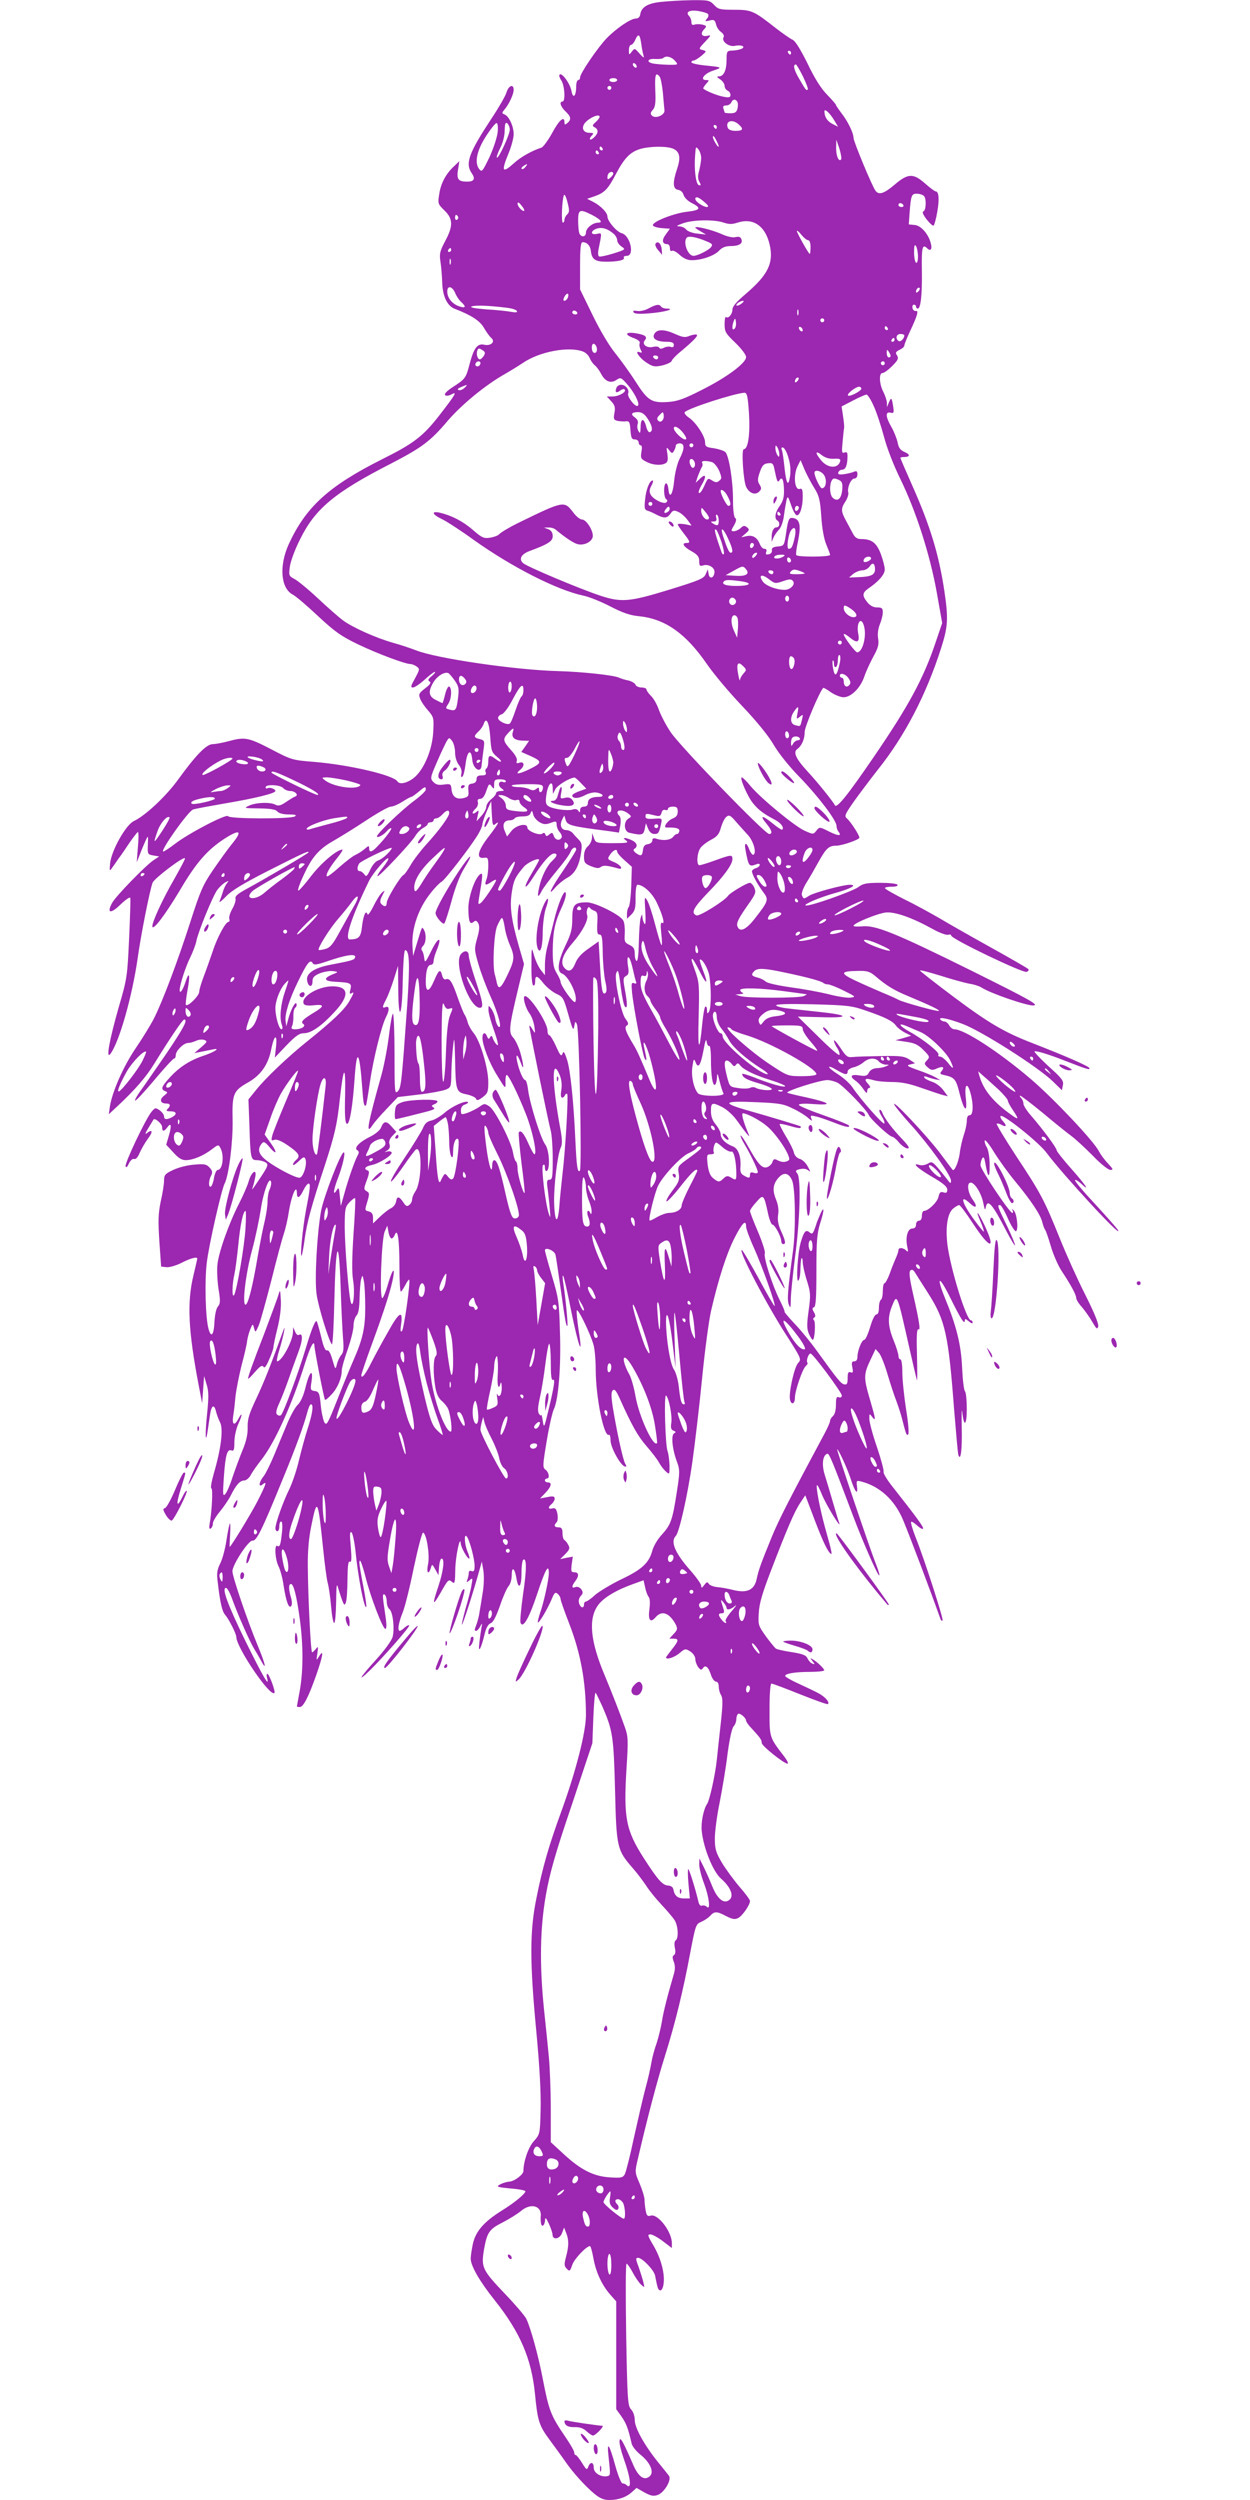 <?xml version="1.0" standalone="no"?>
<!DOCTYPE svg PUBLIC "-//W3C//DTD SVG 20010904//EN"
 "http://www.w3.org/TR/2001/REC-SVG-20010904/DTD/svg10.dtd">
<svg version="1.0" xmlns="http://www.w3.org/2000/svg"
 width="640pt" height="1280pt" viewBox="0 0 640 1280"
 preserveAspectRatio="xMidYMid meet">
<g transform="translate(0,1280) scale(0.1,-0.1)"
fill="#9c27b0" stroke="none">
<path d="M3382 12790 c-66 -7 -99 -27 -104 -64 -2 -13 -10 -21 -23 -21 -25 0
-97 -48 -148 -100 -45 -46 -137 -181 -137 -201 0 -8 -4 -14 -10 -14 -5 0 -10
-15 -10 -32 0 -51 -16 -67 -24 -24 -7 38 -49 96 -61 84 -4 -4 0 -17 9 -30 17
-25 22 -108 6 -108 -18 0 -10 -26 15 -50 29 -27 31 -42 10 -60 -12 -10 -15
-10 -15 4 0 35 -27 12 -63 -55 -21 -38 -46 -72 -55 -75 -47 -15 -105 -47 -140
-79 -61 -55 -67 -44 -27 53 14 34 25 77 25 95 0 40 -24 93 -47 101 -14 6 -14
8 -1 24 23 26 48 79 48 102 0 32 -26 23 -37 -14 -6 -19 -40 -78 -76 -132 -117
-178 -137 -231 -101 -282 19 -28 11 -42 -24 -42 -46 0 -55 12 -47 61 l7 44
-26 -25 c-42 -38 -69 -88 -77 -143 -8 -49 -7 -52 26 -84 45 -43 46 -80 4 -158
-27 -51 -30 -65 -24 -104 4 -25 8 -73 9 -106 2 -71 25 -121 64 -136 86 -33
130 -62 150 -98 12 -21 29 -44 37 -51 23 -19 -1 -43 -36 -35 -35 8 -53 -17
-75 -100 -18 -70 -22 -76 -86 -117 -29 -19 -45 -35 -39 -41 5 -5 18 -4 31 3
33 18 24 3 -60 -106 -84 -108 -132 -145 -295 -226 -272 -137 -389 -243 -477
-435 -50 -111 -41 -226 22 -258 14 -7 73 -57 129 -110 87 -81 119 -103 204
-144 100 -48 242 -101 269 -101 8 0 22 -6 32 -13 16 -12 15 -15 -9 -60 -22
-39 -24 -47 -11 -47 9 0 36 18 60 40 24 22 47 40 52 40 5 -1 -2 -10 -15 -21
-19 -15 -22 -22 -12 -28 10 -6 3 -16 -22 -35 -32 -25 -35 -30 -26 -53 5 -15
24 -42 41 -61 29 -34 30 -38 26 -111 -5 -93 -50 -197 -102 -236 -33 -25 -70
-33 -81 -16 -19 32 -245 85 -425 100 -113 9 -117 10 -222 65 -116 60 -134 64
-218 41 -30 -8 -67 -15 -81 -15 -32 0 -87 -57 -176 -180 -61 -85 -168 -186
-228 -214 -41 -20 -113 -148 -121 -214 -4 -41 -3 -44 8 -28 7 10 23 32 35 50
13 17 39 55 58 84 20 28 38 52 41 52 4 0 4 -35 0 -77 l-6 -78 16 40 c8 22 22
54 29 70 14 30 14 30 12 -20 -2 -48 -1 -50 28 -55 l30 -5 -30 -20 c-41 -28
-193 -184 -211 -218 -29 -53 -8 -58 42 -9 26 25 49 41 51 35 2 -5 -1 -99 -6
-209 -9 -193 -10 -204 -54 -354 -48 -169 -66 -269 -41 -235 45 61 111 294 139
490 16 116 61 343 76 385 9 23 157 135 166 126 3 -2 -23 -50 -55 -107 -59
-102 -112 -217 -112 -241 0 -29 64 55 140 182 85 145 143 211 236 270 75 47
86 35 30 -33 -19 -23 -61 -82 -95 -131 -53 -78 -66 -109 -116 -265 -63 -196
-141 -405 -187 -496 -17 -33 -59 -102 -94 -153 -63 -93 -118 -219 -131 -295
l-6 -42 43 40 c91 85 147 149 190 219 82 133 145 226 153 226 20 0 -1 -41 -93
-177 -56 -81 -115 -167 -132 -190 -17 -24 -29 -45 -26 -48 3 -3 47 44 98 105
50 60 96 110 101 110 5 0 9 8 9 18 0 22 40 62 63 62 9 0 27 5 41 11 14 7 33 8
43 4 16 -6 14 -10 -17 -37 l-35 -30 35 7 c19 4 46 9 60 12 41 9 11 -12 -44
-31 -71 -23 -126 -58 -174 -110 -46 -50 -51 -63 -26 -73 14 -5 13 -8 -6 -23
-25 -19 -20 -40 11 -40 22 0 24 -11 7 -28 -9 -9 -6 -12 15 -12 32 0 35 -15 8
-30 -27 -14 -41 -13 -41 4 0 8 -10 22 -22 31 -22 15 -24 14 -42 -7 -30 -36
-139 -265 -133 -280 3 -8 9 -3 17 15 8 16 19 26 27 23 8 -3 19 9 28 31 9 20
27 52 41 71 28 36 26 54 -3 31 -12 -10 -11 -3 7 26 13 22 25 41 26 43 7 10 44
-22 44 -38 0 -25 9 -25 26 -3 20 29 24 11 9 -40 l-14 -48 36 -39 c26 -29 43
-40 64 -40 37 0 89 22 133 55 34 26 35 26 45 6 20 -37 11 -111 -14 -111 -7 0
-15 -18 -19 -39 -3 -22 -11 -43 -16 -46 -13 -8 -13 31 1 56 8 16 7 25 -8 41
-15 17 -27 20 -78 15 -33 -2 -81 -14 -108 -27 -41 -19 -47 -26 -47 -53 0 -18
-7 -66 -17 -108 -13 -64 -14 -99 -7 -206 l9 -128 27 -3 c14 -2 49 8 77 22 46
24 81 33 81 22 0 -3 -9 -42 -20 -88 -33 -137 -26 -283 27 -559 l18 -94 5 70 5
70 13 -44 c11 -35 11 -65 2 -153 -11 -105 -8 -162 4 -79 3 23 9 59 12 81 7 46
21 52 30 13 4 -16 13 -41 21 -56 17 -34 5 -134 -32 -260 -12 -42 -18 -77 -13
-77 9 0 3 -120 -9 -184 -3 -19 -2 -26 6 -22 6 4 11 15 11 26 0 10 16 37 36 61
19 23 45 61 56 83 27 54 47 76 69 76 10 0 25 13 33 28 8 16 33 51 55 79 68 86
157 284 222 491 28 90 48 127 49 90 1 -24 49 -270 54 -275 2 -3 18 10 35 29
30 32 51 83 51 123 0 11 13 58 30 105 16 47 30 101 30 122 0 20 7 43 15 52 10
10 15 37 16 88 1 40 4 84 8 98 7 24 7 24 14 -9 4 -18 7 -79 7 -136 0 -105 -13
-162 -61 -271 -12 -27 -48 -114 -79 -193 -53 -134 -58 -143 -70 -122 -6 13
-15 53 -18 90 -6 59 -9 66 -31 69 -21 3 -23 7 -16 48 10 71 -11 52 -30 -27
-11 -45 -26 -78 -41 -92 -13 -12 -37 -56 -54 -97 -17 -41 -47 -113 -66 -159
-19 -46 -43 -95 -54 -109 -25 -31 -28 -61 -5 -42 24 20 18 2 -26 -85 -34 -66
-137 -235 -143 -235 -1 0 0 27 2 60 2 33 2 60 -1 60 -2 0 -10 -37 -17 -82 -6
-45 -21 -100 -32 -122 -16 -31 -19 -51 -14 -90 12 -107 23 -156 38 -173 20
-23 58 -98 58 -115 1 -54 173 -308 195 -286 7 6 -27 98 -36 98 -4 0 -5 -9 -2
-20 15 -55 -17 -1 -108 183 -94 192 -125 277 -102 277 6 0 18 -21 28 -47 33
-92 94 -229 118 -268 7 -11 21 -35 31 -53 34 -65 26 -24 -15 74 -50 120 -129
351 -129 379 0 34 83 160 103 157 20 -3 47 51 151 306 72 174 112 285 129 350
6 23 14 42 19 42 15 0 8 -48 -16 -122 -13 -40 -33 -113 -45 -163 -11 -49 -34
-117 -50 -150 -32 -65 -71 -175 -71 -200 0 -8 5 -15 10 -15 6 0 10 11 10 25 0
14 4 25 10 25 5 0 7 -22 4 -53 -7 -66 -11 -80 -24 -72 -16 10 -12 -68 6 -104
9 -18 21 -62 26 -99 13 -82 26 -118 38 -106 6 6 6 23 0 44 -13 44 -13 70 0 70
13 0 29 -61 45 -180 18 -133 18 -263 0 -365 -8 -44 -15 -81 -15 -82 0 -2 7 -3
15 -3 18 0 44 50 84 163 34 97 41 139 15 97 -15 -25 -15 -24 -9 15 5 35 4 38
-8 22 -8 -9 -16 -17 -19 -17 -7 0 -21 286 -22 440 -1 76 5 146 18 208 30 149
34 140 61 -123 8 -77 18 -154 23 -170 5 -17 13 -70 17 -118 4 -48 11 -87 16
-87 5 0 9 48 10 108 1 86 3 100 10 72 6 -19 15 -48 21 -64 10 -26 13 -27 19
-10 4 10 8 63 8 117 1 71 4 96 12 91 9 -5 10 15 5 77 -6 62 -5 81 4 73 6 -6
15 -49 20 -95 13 -133 45 -297 55 -287 3 2 -4 50 -15 107 -11 56 -20 109 -20
118 0 31 12 4 32 -73 25 -101 88 -264 101 -264 6 0 7 18 3 48 -4 26 -9 67 -13
91 -4 32 -3 42 6 37 6 -4 11 -20 11 -35 0 -16 6 -34 14 -40 18 -15 27 -101 16
-143 -6 -19 -42 -69 -85 -116 -82 -90 -99 -120 -34 -57 68 66 210 227 204 233
-3 3 -13 -2 -23 -11 -10 -10 -22 -17 -25 -17 -13 0 -7 40 14 92 12 29 38 134
58 233 21 99 42 179 47 178 18 -4 35 -114 26 -160 -10 -44 1 -61 14 -21 6 21
7 21 23 -8 l16 -29 3 43 c2 23 7 42 13 42 17 0 9 -65 -16 -140 -33 -98 -31
-107 9 -38 41 72 42 74 61 58 13 -11 15 -4 16 61 0 64 25 184 28 137 1 -20 33
-78 43 -78 4 0 0 16 -8 35 -16 38 -19 95 -5 79 14 -14 41 -114 41 -151 0 -25
-4 -31 -15 -27 -9 4 -15 0 -15 -9 0 -9 -3 -24 -7 -34 -6 -16 -5 -17 11 -4 16
14 17 12 10 -25 -3 -21 -17 -75 -30 -119 -12 -44 -21 -81 -19 -83 4 -4 61 175
88 273 l14 50 8 -47 c4 -28 3 -76 -4 -115 -6 -38 -13 -82 -16 -98 -2 -17 -9
-43 -14 -58 -13 -34 -13 -37 -3 -37 5 0 14 10 21 23 10 20 11 18 5 -13 -3 -19
-8 -53 -10 -75 -7 -54 9 -27 26 43 8 36 19 56 32 61 13 4 28 34 48 90 15 45
35 90 44 100 9 10 16 34 16 55 0 48 15 39 24 -14 10 -62 26 -47 26 24 0 36 4
67 9 70 18 12 18 -51 -1 -177 -10 -72 -16 -137 -13 -145 12 -33 44 22 86 149
41 124 59 156 59 105 0 -34 -26 -152 -45 -205 -8 -24 -13 -46 -11 -48 5 -6 50
70 71 120 13 32 18 37 30 27 8 -7 15 -19 15 -26 0 -8 20 -64 44 -126 59 -152
86 -300 86 -470 0 -86 -51 -285 -123 -484 -68 -186 -99 -294 -131 -455 -34
-167 -34 -324 0 -681 17 -179 24 -315 22 -398 -3 -126 -3 -127 -35 -163 -28
-31 -53 -104 -53 -152 0 -19 -48 -55 -74 -55 -11 -1 -32 -7 -45 -14 -22 -12
-18 -14 52 -21 43 -3 77 -10 77 -14 0 -13 -54 -58 -122 -100 -91 -57 -133
-106 -147 -170 -6 -29 -11 -62 -11 -75 0 -37 45 -116 125 -216 129 -163 186
-297 204 -476 14 -143 21 -163 78 -240 26 -36 62 -84 78 -108 39 -56 99 -123
148 -164 29 -24 49 -32 77 -32 47 0 88 15 117 42 l22 20 40 -23 c33 -18 47
-21 69 -13 33 12 72 77 57 98 -5 7 -31 39 -56 70 -70 87 -119 175 -119 215 0
20 -8 44 -19 55 -17 19 -19 48 -25 383 -3 200 -3 363 2 363 4 0 18 -20 31 -44
13 -25 32 -53 43 -63 19 -17 19 -17 12 12 -4 17 -15 51 -24 78 -16 41 -16 47
-3 47 21 0 81 -62 87 -91 3 -13 7 -37 11 -52 8 -38 29 -29 33 14 6 53 -16 131
-53 193 -29 49 -31 56 -15 56 10 0 39 -16 64 -35 l46 -35 0 25 c0 59 -72 152
-108 141 -16 -5 -21 -1 -26 25 -3 17 -6 42 -6 56 0 13 -11 50 -25 83 -25 58
-25 60 -9 127 44 191 99 402 139 528 51 162 93 332 130 532 26 135 28 142 55
153 16 7 36 20 46 31 22 24 34 24 83 -2 32 -16 44 -18 61 -9 22 12 60 67 60
87 0 6 -24 39 -54 73 -29 34 -70 90 -90 123 -31 53 -36 70 -36 125 0 34 11
118 25 185 13 67 32 178 40 247 10 74 22 131 31 141 8 8 14 25 14 37 0 11 4
23 9 27 10 6 41 -21 41 -35 0 -5 12 -23 28 -39 45 -49 52 -59 52 -75 0 -15
114 -106 132 -106 6 0 -1 15 -14 33 -80 104 -78 98 -78 243 0 84 4 134 10 134
6 0 72 -25 147 -55 75 -30 139 -53 142 -50 10 10 -14 37 -49 56 -19 10 -65 32
-102 49 -38 17 -68 35 -68 39 0 13 54 21 131 21 38 0 69 4 69 8 0 9 -37 44
-60 57 -13 8 -13 7 0 -10 13 -16 13 -18 0 -13 -8 2 -19 14 -25 26 -7 17 -24
24 -81 33 -39 6 -76 14 -81 18 -5 3 -28 31 -51 62 -39 55 -41 59 -37 120 2 48
18 102 63 219 82 213 118 298 149 345 l26 39 34 -89 c45 -121 74 -187 91 -205
16 -18 14 -5 -24 130 -26 94 -48 210 -41 216 2 3 14 -20 26 -50 21 -51 100
-181 88 -144 -4 10 -18 57 -32 105 -14 49 -33 112 -42 141 -17 54 -11 101 13
109 9 3 25 -35 133 -322 50 -132 121 -294 132 -301 5 -3 -3 26 -18 63 -33 84
-201 583 -197 583 7 0 52 -98 69 -150 21 -67 39 -90 33 -42 -4 31 -3 33 20 27
96 -24 173 -95 216 -198 33 -79 146 -378 191 -506 3 -8 8 -11 11 -8 6 6 -93
314 -138 426 -16 40 -26 76 -23 79 3 3 16 -5 30 -18 14 -13 28 -21 31 -17 6 5
-33 59 -157 216 -28 35 -48 69 -45 76 2 7 -13 64 -34 126 -22 63 -39 128 -39
144 0 29 0 29 14 11 21 -27 19 -14 -11 89 -33 111 -32 129 2 201 l27 57 19
-22 c10 -13 29 -62 43 -110 14 -47 34 -108 45 -136 10 -27 24 -70 30 -95 19
-75 22 -82 30 -74 5 5 0 63 -11 129 -10 66 -19 150 -19 188 0 38 -4 67 -10 67
-5 0 -10 8 -10 18 0 10 -11 46 -25 80 -29 72 -31 116 -9 172 28 69 25 76 93
-225 16 -71 32 -139 35 -150 3 -11 3 44 1 123 -3 98 -1 140 7 136 12 -8 6 35
-28 185 -17 76 -21 108 -13 116 8 7 14 4 23 -9 6 -10 37 -59 69 -109 87 -137
103 -210 132 -593 10 -120 19 -226 22 -234 12 -35 20 31 17 145 -1 66 0 100 3
75 8 -80 23 -69 23 16 0 44 -4 84 -9 90 -6 5 -12 59 -15 121 -5 118 -29 214
-87 355 -48 118 -31 120 26 4 55 -111 75 -142 75 -116 0 9 5 8 20 -5 11 -10
20 -13 20 -7 0 7 -4 12 -9 12 -23 0 -104 262 -120 386 -11 91 0 162 29 186 12
10 26 18 31 18 5 0 37 -43 71 -95 87 -133 120 -137 58 -7 -34 72 -49 84 -19
16 11 -26 18 -48 16 -50 -1 -2 -23 25 -48 59 -65 88 -78 138 -22 85 31 -29 40
-17 14 19 -26 35 -33 88 -11 88 21 0 56 -57 65 -107 6 -31 9 -37 12 -20 9 46
33 19 103 -116 23 -45 45 -81 47 -78 2 2 -16 47 -41 99 -50 103 -51 107 -36
107 6 0 24 -31 41 -70 17 -38 36 -67 41 -64 14 9 4 93 -12 107 -10 9 -11 9 -6
0 4 -7 4 -13 -1 -13 -14 0 -163 223 -163 244 0 12 4 27 9 35 7 11 11 4 16 -25
13 -77 23 -82 22 -9 0 41 -7 79 -15 92 -8 12 -12 28 -10 34 2 6 24 -21 48 -61
25 -40 73 -107 108 -149 81 -98 129 -170 138 -207 4 -16 10 -33 14 -39 5 -5
18 -44 30 -85 12 -41 36 -97 54 -125 49 -74 76 -124 76 -140 0 -8 13 -30 30
-48 16 -19 40 -53 53 -76 21 -36 25 -39 30 -22 3 13 -21 72 -67 163 -40 79
-98 208 -130 288 -79 196 -98 232 -222 419 -58 89 -104 165 -101 167 3 3 15 1
26 -6 25 -13 27 -3 4 22 -9 10 -13 21 -10 24 12 12 196 -135 235 -188 84 -113
394 -449 366 -396 -5 9 -58 69 -117 133 -60 64 -106 119 -103 123 3 3 17 -5
31 -18 50 -47 23 -6 -50 76 -41 46 -75 89 -75 95 0 12 -72 109 -132 178 -21
24 -38 51 -38 60 0 10 -5 22 -12 29 -7 7 -8 12 -4 12 4 0 56 -40 115 -88 58
-49 124 -102 146 -118 22 -16 71 -62 110 -101 39 -41 79 -73 90 -73 16 0 15 4
-12 33 -17 17 -38 46 -47 63 -25 51 -232 270 -348 369 -160 137 -341 255 -391
255 -9 0 -21 9 -27 20 -6 11 -17 20 -25 20 -7 0 -17 5 -21 11 -8 14 41 4 113
-23 96 -35 388 -221 464 -295 l46 -45 5 26 c5 23 -6 36 -75 98 -43 40 -75 74
-70 75 10 4 74 -16 153 -47 113 -44 132 -50 128 -39 -3 10 -117 60 -294 129
-142 55 -222 102 -400 235 -96 72 -174 133 -174 136 0 4 48 -9 107 -27 59 -19
126 -37 148 -41 22 -3 49 -12 60 -19 48 -31 236 -95 267 -92 28 3 -18 29 -324
181 -386 191 -487 232 -555 224 -24 -2 -43 -1 -43 3 0 13 122 63 165 68 46 5
135 -26 243 -86 34 -19 69 -31 77 -28 8 3 15 1 15 -4 0 -17 367 -193 386 -186
10 4 14 10 8 15 -5 5 -90 54 -189 109 -99 55 -217 122 -262 149 -45 26 -126
71 -182 98 -55 28 -100 53 -100 58 -1 4 15 7 35 7 21 0 33 4 29 10 -3 6 -44
10 -89 10 -69 0 -88 -4 -110 -21 -28 -22 -254 -102 -271 -95 -14 5 77 44 159
66 74 21 107 40 67 40 -35 0 -183 -40 -208 -56 -28 -18 -29 -18 -37 2 -4 10 6
36 22 63 16 25 45 76 65 112 37 66 51 79 88 79 30 0 119 31 119 41 0 14 -45
82 -63 98 -15 12 -12 20 34 86 28 39 84 114 125 166 137 172 246 381 323 622
35 110 37 150 16 292 -28 186 -72 332 -165 541 -33 74 -60 137 -60 140 0 2 8
4 18 4 32 0 34 13 3 26 -21 9 -30 21 -35 48 -4 19 -18 55 -31 78 -31 53 -33
82 -6 75 17 -4 19 -1 14 32 -7 46 -10 49 -22 20 l-10 -24 0 23 c-1 13 -9 37
-18 55 -21 39 -24 97 -5 97 8 0 30 16 50 36 30 30 34 39 25 54 -10 14 -7 19
13 29 13 6 24 15 24 21 0 6 13 39 29 73 38 81 46 108 30 105 -7 -2 -15 5 -17
15 -2 9 1 17 7 17 6 0 11 -4 11 -10 0 -5 4 -10 9 -10 15 0 23 70 21 198 -2
118 3 135 28 110 16 -16 26 -4 18 25 -11 47 -50 92 -82 95 l-31 3 4 57 c7 94
10 102 41 100 15 -1 30 -7 34 -13 12 -16 9 -73 -4 -77 -8 -3 -2 -17 16 -41 16
-20 32 -35 36 -32 4 3 13 35 19 71 11 63 8 104 -8 104 -5 0 -29 18 -54 40 -61
54 -88 53 -156 -5 -54 -46 -81 -55 -98 -32 -17 21 -113 253 -113 271 0 25 -29
85 -62 127 -15 20 -28 39 -28 42 0 3 -20 26 -45 52 -30 30 -64 83 -100 159
-37 74 -63 117 -78 123 -13 6 -51 33 -85 59 -113 89 -124 94 -213 94 -72 0
-82 2 -103 25 -22 23 -29 25 -117 24 -52 -1 -122 -5 -157 -9z m242 -61 c5 -5
4 -15 -4 -24 -12 -14 -10 -16 13 -10 22 6 27 3 33 -19 3 -15 15 -33 26 -40 11
-8 17 -20 13 -26 -13 -21 26 -51 57 -45 35 8 60 -5 32 -16 -10 -4 -31 -8 -46
-8 -26 -1 -28 -4 -28 -47 0 -53 -14 -84 -38 -85 -14 0 -13 -3 6 -16 12 -8 22
-23 22 -33 0 -10 7 -20 15 -24 8 -3 15 -13 15 -22 0 -13 -7 -15 -37 -9 -32 6
-88 29 -102 41 -2 2 4 13 14 24 17 19 17 20 1 20 -35 0 -11 33 34 48 51 17 50
18 -42 27 -38 4 -68 11 -68 16 0 5 5 9 11 9 6 0 24 11 40 24 27 23 28 24 6 30
-21 5 -20 7 13 42 31 32 32 36 13 31 -30 -7 -39 10 -19 32 16 17 15 19 -8 25
-13 3 -32 3 -40 0 -11 -4 -16 0 -16 13 0 10 -5 24 -11 30 -21 21 0 33 44 27
23 -4 46 -10 51 -15z m-341 -152 c3 -24 9 -52 12 -62 5 -14 -1 -11 -20 10 -25
29 -26 29 -40 11 -14 -19 -15 -19 -15 7 0 15 5 27 10 27 6 0 16 11 22 25 16
36 24 31 31 -18z m767 -47 c0 -5 -2 -10 -4 -10 -3 0 -8 5 -11 10 -3 6 -1 10 4
10 6 0 11 -4 11 -10z m-595 -40 c14 -16 15 -20 4 -21 -25 -3 -104 2 -121 7
-31 9 -19 25 17 22 19 -1 37 1 41 5 13 13 41 7 59 -13z m-195 -31 c0 -6 -4 -7
-10 -4 -5 3 -10 11 -10 16 0 6 5 7 10 4 6 -3 10 -11 10 -16z m851 -50 c16 -34
28 -64 25 -67 -8 -7 -9 -6 -45 56 -27 46 -32 72 -16 72 3 0 19 -27 36 -61z
m-734 -1 c6 -7 13 -44 17 -83 3 -38 7 -79 8 -89 4 -25 -46 -46 -64 -28 -9 9
-8 16 4 29 13 14 16 36 13 101 -3 80 2 95 22 70z m-217 -18 c0 -5 -9 -10 -20
-10 -11 0 -20 5 -20 10 0 6 9 10 20 10 11 0 20 -4 20 -10z m-30 -40 c0 -5 -4
-10 -10 -10 -5 0 -10 5 -10 10 0 6 5 10 10 10 6 0 10 -4 10 -10z m645 -71 c4
-5 4 -21 1 -35 -5 -19 -13 -24 -36 -24 -17 0 -30 2 -30 4 0 2 -3 11 -6 20 -4
11 0 16 14 16 11 0 22 7 26 15 6 17 22 20 31 4z m498 -98 l18 -30 -28 14 c-27
14 -41 35 -42 64 -1 19 28 -7 52 -48z m-1203 21 c0 -5 -9 -17 -20 -27 -18 -16
-19 -20 -5 -27 21 -12 19 -31 -5 -53 -21 -19 -28 -7 -8 13 9 9 6 12 -14 12
-33 0 -44 27 -21 53 25 27 73 46 73 29z m-460 -66 c0 -25 -58 -151 -66 -143
-3 3 5 25 17 49 13 25 23 62 23 90 1 36 4 44 14 36 6 -6 12 -20 12 -32z m1172
27 c27 -24 22 -33 -16 -33 -22 0 -36 6 -40 16 -13 35 24 46 56 17z m-1234 -40
c-3 -27 -22 -84 -42 -128 -36 -74 -39 -78 -53 -60 -25 33 -11 97 37 170 23 36
47 65 52 65 6 0 9 -19 6 -47z m1122 27 c0 -5 -2 -10 -4 -10 -3 0 -8 5 -11 10
-3 6 -1 10 4 10 6 0 11 -4 11 -10z m10 -99 c-1 -13 -30 34 -30 48 0 9 7 3 15
-13 8 -15 15 -31 15 -35z m626 -68 c-12 -13 -26 20 -25 62 l1 40 16 -47 c8
-27 12 -51 8 -55z m-1221 57 c3 -5 1 -10 -4 -10 -6 0 -11 5 -11 10 0 6 2 10 4
10 3 0 8 -4 11 -10z m365 -3 c31 -16 36 -45 16 -104 -23 -68 -21 -101 6 -105
13 -2 24 -12 28 -26 3 -12 20 -30 39 -40 54 -27 49 -38 -20 -46 -67 -7 -182
-52 -176 -70 2 -6 22 -12 45 -14 l42 -3 -21 -29 c-22 -29 -19 -50 7 -50 8 0
14 -9 14 -21 0 -12 4 -17 11 -13 6 3 23 -6 39 -21 17 -16 39 -27 58 -27 49 -2
119 22 143 48 16 17 34 24 58 24 45 0 66 13 57 35 -4 12 -13 15 -30 11 -15 -4
-45 3 -77 18 -50 21 -129 40 -129 31 0 -3 12 -11 28 -20 l27 -16 -45 5 c-24 2
-49 12 -56 20 -6 9 -22 16 -35 17 -19 0 -15 4 16 15 49 19 159 21 208 5 29
-10 45 -10 73 -1 79 26 141 -15 164 -110 23 -95 -7 -157 -122 -255 -47 -40
-68 -64 -68 -80 0 -24 -22 -49 -33 -38 -4 3 -7 -13 -7 -37 0 -39 5 -47 55 -95
31 -30 55 -62 55 -73 0 -31 -100 -105 -228 -169 -88 -45 -124 -58 -170 -61
-86 -6 -105 6 -167 103 -30 47 -78 113 -106 148 -29 35 -79 119 -115 194 l-64
131 0 121 c0 90 3 121 13 121 23 0 39 -18 42 -44 5 -44 22 -56 79 -56 61 0 98
9 90 21 -3 5 4 9 15 9 42 0 18 105 -26 116 -26 7 -73 62 -73 86 0 19 -34 54
-72 74 l-32 16 38 13 c51 18 69 36 110 115 43 81 72 111 123 127 51 15 142 16
173 0z m140 -46 c0 -14 -5 -43 -10 -63 -8 -27 -8 -44 1 -59 9 -17 8 -20 -3
-17 -15 5 -25 79 -19 153 3 45 4 47 17 30 8 -10 14 -30 14 -44z m-525 29 c3
-5 1 -10 -4 -10 -6 0 -11 5 -11 10 0 6 2 10 4 10 3 0 8 -4 11 -10z m-375 -75
c-7 -9 -15 -13 -19 -10 -3 3 1 10 9 15 21 14 24 12 10 -5z m450 -34 c0 -5 -7
-14 -15 -21 -12 -10 -15 -10 -15 2 0 8 3 18 7 21 9 10 23 9 23 -2z m-236 -209
c-8 -7 -14 -20 -14 -28 0 -8 -4 -14 -8 -14 -9 0 -5 114 5 140 3 9 11 -6 18
-34 11 -42 11 -52 -1 -64z m703 63 c19 -16 23 -24 13 -25 -19 0 -60 28 -60 41
0 16 18 10 47 -16z m-923 -44 c-7 -7 -34 21 -34 36 0 10 6 8 19 -8 11 -13 18
-26 15 -28z m1941 29 c3 -5 -1 -10 -9 -10 -9 0 -16 5 -16 10 0 6 4 10 9 10 6
0 13 -4 16 -10z m-1595 -50 c45 -23 59 -40 33 -40 -28 0 -63 -28 -63 -51 0
-23 -25 -26 -34 -3 -3 9 -6 38 -6 65 0 57 9 60 70 29z m-685 -9 c3 -5 1 -12
-5 -16 -5 -3 -10 1 -10 9 0 18 6 21 15 7z m798 -89 c9 -8 17 -23 17 -32 0 -10
10 -24 23 -33 21 -14 20 -15 -43 -35 -36 -11 -69 -18 -73 -15 -5 3 -6 18 -3
34 19 94 19 87 -10 81 -35 -6 -29 20 7 29 25 6 52 -3 82 -29z m995 -32 c7 0
12 -14 12 -35 0 -19 -2 -35 -4 -35 -6 0 -66 108 -66 117 1 5 11 -4 23 -19 13
-16 28 -28 35 -28z m-522 -5 c32 -13 35 -17 23 -32 -14 -16 -69 -43 -88 -43
-30 0 -56 72 -34 94 10 9 50 2 99 -19z m1084 -78 c0 -23 -4 -36 -10 -32 -5 3
-10 27 -10 53 0 34 3 43 10 32 5 -8 10 -32 10 -53z m-2390 33 c0 -5 -5 -10
-11 -10 -5 0 -7 5 -4 10 3 6 8 10 11 10 2 0 4 -4 4 -10z m-3 -72 c-3 -7 -5 -2
-5 12 0 14 2 19 5 13 2 -7 2 -19 0 -25z m23 -147 c6 -16 20 -37 31 -47 28 -25
23 -34 -11 -22 -35 12 -60 43 -60 75 0 33 25 28 40 -6z m2372 7 c-7 -7 -12 -8
-12 -2 0 14 12 26 19 19 2 -3 -1 -11 -7 -17z m-1795 -33 c-4 -8 -11 -15 -17
-15 -7 0 -7 6 0 21 13 23 26 19 17 -6z m889 -30 c-11 -8 -22 -12 -25 -9 -6 6
19 24 34 24 6 -1 1 -7 -9 -15z m-1199 -21 c24 -3 46 -10 49 -16 5 -7 -4 -9
-27 -5 -19 4 -77 10 -129 13 -61 5 -87 10 -75 15 19 7 86 5 182 -7z m1490 -36
c-3 -7 -5 -2 -5 12 0 14 2 19 5 13 2 -7 2 -19 0 -25z m-1132 12 c3 -5 -1 -10
-9 -10 -9 0 -16 5 -16 10 0 6 4 10 9 10 6 0 13 -4 16 -10z m806 -83 c-13 -13
-15 11 -4 40 7 16 8 15 11 -6 2 -13 -1 -28 -7 -34z m459 43 c0 -5 -4 -10 -10
-10 -5 0 -10 5 -10 10 0 6 5 10 10 10 6 0 10 -4 10 -10z m-110 -51 c0 -6 -4
-7 -10 -4 -5 3 -10 11 -10 16 0 6 5 7 10 4 6 -3 10 -11 10 -16z m435 11 c3 -5
1 -10 -4 -10 -6 0 -11 5 -11 10 0 6 2 10 4 10 3 0 8 -4 11 -10z m85 -37 c0
-17 -19 -35 -29 -29 -18 12 -12 36 9 36 11 0 20 -3 20 -7z m-50 -23 c0 -5 -5
-10 -11 -10 -5 0 -7 5 -4 10 3 6 8 10 11 10 2 0 4 -4 4 -10z m-1526 -36 c7
-19 -2 -37 -15 -29 -12 8 -12 45 0 45 5 0 12 -7 15 -16z m-577 -46 c-7 -10
-15 -18 -20 -18 -12 0 -20 28 -13 45 4 13 9 13 25 3 15 -9 17 -15 8 -30z m508
22 c14 -5 29 -20 34 -33 5 -12 16 -29 26 -37 9 -7 23 -26 31 -41 21 -42 50
-54 79 -35 22 15 25 14 55 -20 38 -43 67 -101 56 -111 -11 -12 -56 45 -50 62
8 19 -13 45 -36 45 -10 0 -21 -7 -24 -16 -9 -23 0 -29 19 -14 9 7 19 10 23 6
12 -12 -29 -36 -62 -36 l-29 0 22 -24 c19 -20 22 -32 17 -60 -6 -31 -4 -36 16
-41 13 -2 32 -4 43 -2 17 2 20 -5 23 -45 3 -40 6 -48 23 -48 10 0 19 -7 19
-15 0 -8 5 -15 10 -15 7 0 8 -13 4 -34 -5 -31 -3 -36 25 -50 33 -18 78 -21
100 -7 10 6 12 20 8 47 -6 36 -5 38 9 19 13 -17 16 -18 24 -5 5 8 10 21 10 28
0 6 9 12 20 12 26 0 26 -28 0 -78 -11 -21 -24 -71 -28 -111 -7 -75 -25 -100
-30 -43 -2 18 -8 30 -13 27 -13 -8 -11 -72 2 -81 7 -4 7 -10 1 -16 -12 -12
-68 15 -81 40 -7 13 -6 27 4 45 8 15 11 27 7 27 -16 0 -34 -45 -39 -96 -5 -47
-3 -54 13 -59 11 -3 32 -13 47 -21 38 -19 53 -18 70 6 12 18 18 19 40 9 14 -6
35 -25 47 -41 l21 -29 -35 7 c-20 3 -36 3 -36 -1 0 -4 14 -24 30 -45 34 -43
36 -50 15 -50 -27 0 -16 -19 25 -42 32 -18 40 -29 40 -51 0 -24 3 -27 20 -22
28 9 62 -12 58 -37 -4 -30 -26 -34 -30 -6 l-4 23 -11 -25 c-9 -22 -33 -32
-189 -80 -202 -62 -243 -65 -350 -30 -103 34 -377 149 -396 167 -23 21 -9 46
34 62 95 35 118 50 118 76 0 17 -7 29 -22 35 l-23 9 23 0 c13 1 28 -4 35 -9
50 -42 94 -71 114 -76 31 -8 69 9 77 34 9 26 -30 92 -54 92 -10 0 -30 16 -44
35 -48 62 -46 63 -286 -54 -41 -20 -86 -47 -95 -57 -5 -6 -26 -14 -46 -17 -32
-5 -42 0 -87 39 -50 44 -110 75 -170 89 -46 10 -40 -9 11 -33 23 -11 96 -58
162 -106 195 -139 426 -257 563 -286 29 -6 91 -31 137 -55 62 -32 101 -46 147
-50 135 -14 240 -89 348 -246 33 -48 114 -145 180 -214 75 -79 135 -153 161
-198 25 -43 79 -111 134 -167 96 -99 189 -222 188 -249 0 -9 4 -22 10 -29 19
-24 -1 -23 -49 1 -48 24 -48 24 -64 4 -16 -20 -16 -20 -61 0 -52 24 -223 165
-276 228 -20 25 -41 45 -45 45 -13 0 29 -98 57 -132 27 -34 55 -55 112 -85 31
-16 49 -40 38 -51 -2 -3 -25 12 -50 33 -53 43 -68 42 -30 -3 27 -33 32 -52 13
-52 -22 0 -456 449 -504 521 -25 37 -52 90 -61 116 -9 26 -27 58 -40 70 -12
12 -23 27 -23 33 0 5 -11 10 -25 10 -14 0 -28 6 -31 14 -3 8 -20 18 -37 22
-17 3 -38 10 -47 14 -24 13 -194 31 -315 34 -219 6 -621 65 -724 106 -29 11
-82 29 -119 39 -88 25 -211 80 -259 117 -21 16 -78 66 -127 112 -49 46 -103
90 -119 98 -28 15 -29 18 -23 62 3 26 26 89 52 140 77 157 177 241 469 390
154 80 199 113 286 216 71 83 193 184 294 241 28 16 70 42 94 58 84 57 234 85
306 57z m1575 -22 c0 -5 -4 -8 -10 -8 -5 0 -10 10 -10 23 0 18 2 19 10 7 5 -8
10 -18 10 -22z m-2100 -36 c0 -13 -12 -22 -22 -16 -10 6 -1 24 13 24 5 0 9 -4
9 -8z m2070 -2 c0 -5 -4 -10 -10 -10 -5 0 -10 5 -10 10 0 6 5 10 10 10 6 0 10
-4 10 -10z m-448 -92 c-7 -7 -12 -8 -12 -2 0 14 12 26 19 19 2 -3 -1 -11 -7
-17z m-1704 -34 c-9 -9 -22 -14 -30 -11 -8 3 -4 8 12 15 35 15 37 14 18 -4z
m2032 -4 c0 -12 -60 -43 -68 -35 -8 8 38 44 56 45 6 0 12 -4 12 -10z m-575
-130 c6 -106 -5 -180 -27 -180 -13 0 -2 -161 12 -192 16 -34 47 -45 67 -25 12
12 13 18 2 36 -11 17 -11 28 1 63 12 34 20 44 42 46 23 3 27 -1 33 -30 13 -63
16 -72 26 -57 13 22 22 2 23 -50 1 -36 -5 -57 -21 -80 -24 -32 -30 -66 -13
-76 15 -9 12 -35 -4 -35 -16 0 -26 -22 -25 -53 l0 -22 9 22 c5 12 18 31 28 41
11 11 22 41 26 73 4 30 10 65 13 79 6 22 8 19 23 -25 9 -27 22 -51 28 -53 17
-5 32 41 32 95 0 35 -3 44 -14 40 -28 -11 -36 71 -11 119 l14 28 21 -50 c12
-27 34 -69 50 -94 24 -39 29 -59 35 -145 4 -62 14 -116 26 -144 10 -24 19 -47
19 -52 0 -11 -167 -12 -173 -1 -3 4 1 36 9 72 15 75 10 107 -18 116 -28 8 -32
1 -43 -74 -10 -66 -10 -67 -43 -70 -24 -2 -32 -8 -30 -20 2 -9 -5 -18 -16 -20
-14 -3 -17 0 -13 12 4 10 1 16 -9 16 -8 0 -18 10 -23 23 -14 35 -36 49 -68 42
l-28 -6 22 19 c20 17 21 21 8 32 -13 10 -19 10 -33 -4 -10 -9 -26 -16 -35 -16
-15 0 -15 3 1 30 12 21 14 33 6 38 -6 4 -11 40 -11 87 1 99 -21 236 -40 251
-8 7 -34 15 -58 19 -40 5 -45 9 -45 31 0 31 -49 105 -86 128 -14 10 -22 22
-18 26 21 21 254 96 305 99 14 1 18 -17 24 -109z m638 42 c15 -32 38 -103 53
-158 15 -58 50 -148 85 -219 79 -162 150 -383 185 -577 l28 -158 -33 -97 c-62
-186 -139 -328 -319 -591 -136 -199 -190 -265 -198 -244 -8 17 -87 116 -141
174 -57 62 -73 96 -52 112 24 17 39 51 39 89 0 26 76 206 95 225 1 2 20 -8 40
-23 21 -14 50 -25 64 -25 38 0 86 47 106 105 9 28 31 74 47 104 24 43 29 62
24 92 -4 23 0 50 9 73 8 19 15 47 15 61 0 21 -5 25 -29 25 -20 0 -36 9 -50 26
-28 35 -26 49 5 71 53 36 84 72 84 97 0 14 -9 49 -20 79 -22 58 -47 77 -100
77 -21 0 -32 7 -43 28 -8 15 -24 45 -36 67 -26 48 -26 62 -2 98 10 16 17 36
14 46 -6 25 14 71 32 71 9 0 15 9 15 21 0 16 -4 19 -17 14 -10 -5 -33 -10 -52
-13 -25 -3 -32 -1 -29 9 3 8 11 14 19 14 18 0 27 21 28 62 1 26 -2 31 -15 26
-14 -5 -15 2 -10 53 3 32 6 66 8 74 1 8 -2 36 -6 62 l-7 47 58 30 c32 17 63
30 69 31 6 0 23 -26 37 -58z m-1155 -69 c23 -35 26 -62 8 -66 -6 -1 -14 13
-18 31 -12 44 -28 41 -28 -5 -1 -31 -3 -35 -11 -20 -6 9 -8 26 -4 36 4 13 -1
24 -15 34 -24 17 -16 27 19 27 19 -1 33 -11 49 -37z m73 -6 c-8 -8 -14 -8 -22
0 -7 7 -5 16 8 28 17 18 18 18 21 1 2 -10 -1 -23 -7 -29z m113 -72 c11 -17 13
-25 4 -25 -16 0 -58 41 -58 57 0 20 33 0 54 -32z m46 -55 c0 -5 -4 -10 -10
-10 -5 0 -10 5 -10 10 0 6 5 10 10 10 6 0 10 -4 10 -10z m440 -45 c0 -17 -2
-17 -10 -5 -5 8 -10 24 -10 35 0 17 2 17 10 5 5 -8 10 -24 10 -35z m47 -20
c10 -31 12 -65 8 -94 -9 -58 -20 -38 -29 51 -4 37 -9 75 -13 84 -4 11 -2 15 7
12 7 -2 20 -26 27 -53z m233 -4 c26 2 34 -1 32 -11 -9 -40 -62 -39 -96 1 -34
40 -33 56 1 29 18 -14 39 -20 63 -19z m-714 -16 c8 -21 -6 -41 -17 -24 -12 19
-11 39 1 39 6 0 13 -7 16 -15z m89 -1 c11 -3 27 -23 37 -44 14 -35 14 -41 1
-51 -11 -10 -19 -10 -34 -1 -25 16 -24 17 -44 -28 -10 -22 -21 -37 -26 -34 -5
2 1 19 11 37 28 46 26 66 -4 38 l-24 -23 11 34 c7 18 16 39 20 46 5 6 5 17 2
22 -7 11 18 13 50 4z m569 -60 c22 -22 18 -74 -6 -74 -9 0 -38 60 -38 80 0 15
27 12 44 -6z m84 -33 c14 -7 17 -19 14 -51 -5 -44 -23 -60 -47 -40 -23 19 -18
100 7 100 5 0 17 -4 26 -9z m-573 -81 c18 -34 19 -50 4 -50 -8 0 -39 58 -39
75 0 16 22 1 35 -25z m-385 -40 c0 -5 -4 -10 -10 -10 -5 0 -10 5 -10 10 0 6 5
10 10 10 6 0 10 -4 10 -10z m79 -41 c-19 -12 -24 -2 -8 17 9 11 14 13 17 4 3
-7 -2 -16 -9 -21z m671 22 c0 -6 -4 -13 -10 -16 -5 -3 -10 1 -10 9 0 9 5 16
10 16 6 0 10 -4 10 -9z m-460 -52 c0 -5 -4 -9 -8 -9 -15 0 -32 24 -32 45 1 19
1 19 20 -4 11 -13 20 -27 20 -32z m365 21 c3 -5 1 -10 -4 -10 -6 0 -11 5 -11
10 0 6 2 10 4 10 3 0 8 -4 11 -10z m-315 -36 c0 -26 -7 -29 -30 -14 -13 8 -12
10 4 10 13 0 17 5 13 20 -3 11 -1 18 4 14 5 -3 9 -16 9 -30z m389 -86 c-11
-48 -16 -58 -31 -58 -13 0 -2 78 14 97 18 22 26 4 17 -39z m-374 -26 c9 -29
14 -56 11 -59 -3 -3 -8 0 -11 8 -35 98 -43 132 -26 114 5 -6 16 -34 26 -63z
m33 20 c24 -52 27 -72 13 -72 -8 0 -19 24 -40 88 -15 49 3 38 27 -16z m132
-31 c0 -6 -4 -13 -10 -16 -5 -3 -10 1 -10 9 0 9 5 16 10 16 6 0 10 -4 10 -9z
m10 -56 c-7 -9 -15 -13 -17 -11 -7 7 7 26 19 26 6 0 6 -6 -2 -15z m140 -5
c-20 -13 -53 -13 -45 0 3 6 18 10 33 10 21 0 24 -2 12 -10z m40 -21 c0 -5 -4
-9 -10 -9 -5 0 -10 7 -10 16 0 8 5 12 10 9 6 -3 10 -10 10 -16z m410 12 c0
-10 -30 -24 -37 -17 -3 3 -2 9 2 15 8 13 35 15 35 2z m20 -56 c0 -28 -20 -38
-84 -40 l-49 -2 22 19 c13 10 34 18 47 18 13 0 29 9 36 19 15 24 28 18 28 -14z
m-660 0 c20 -24 -1 -37 -56 -33 l-49 3 40 22 c48 27 49 27 65 8z m300 -21 c0
-2 -19 -4 -41 -4 -35 0 -40 2 -30 14 10 11 19 12 42 4 16 -5 29 -12 29 -14z
m-160 6 c0 -5 -4 -10 -9 -10 -6 0 -13 5 -16 10 -3 6 1 10 9 10 9 0 16 -4 16
-10z m48 -46 c34 12 43 12 52 1 14 -17 -13 -45 -43 -45 -42 0 -96 21 -111 42
-24 34 -7 41 29 14 32 -25 35 -25 73 -12z m-215 0 c64 -9 49 -24 -23 -24 -55
0 -78 9 -63 24 8 8 28 8 86 0z m247 -89 c0 -8 -4 -15 -10 -15 -5 0 -10 7 -10
15 0 8 5 15 10 15 6 0 10 -7 10 -15z m-274 -6 c10 -17 -13 -36 -27 -22 -12 12
-4 33 11 33 5 0 12 -5 16 -11z m589 -45 c32 -21 40 -44 15 -44 -22 0 -50 25
-50 46 0 18 5 18 35 -2z m-579 -48 c3 -7 4 -33 2 -57 l-4 -44 -17 38 c-17 38
-15 77 4 77 5 0 12 -6 15 -14z m649 -47 c12 -52 -10 -129 -36 -129 -10 0 -69
79 -69 92 0 6 14 -2 31 -16 38 -32 52 -25 43 20 -11 60 18 92 31 33z m-115
-79 c0 -5 -4 -10 -10 -10 -5 0 -10 5 -10 10 0 6 5 10 10 10 6 0 10 -4 10 -10z
m-12 -112 c-13 -59 -24 -67 -32 -23 -4 20 -5 40 -2 43 3 3 6 -5 6 -17 0 -12 4
-19 10 -16 6 3 10 20 10 36 0 17 4 28 9 25 5 -4 5 -24 -1 -48z m-233 31 c10
-15 -4 -61 -15 -54 -13 8 -13 65 -1 65 6 0 13 -5 16 -11z m-258 -77 c-9 -10
-18 -25 -18 -33 -1 -8 -5 4 -9 26 -11 56 -3 72 23 46 20 -19 20 -21 4 -39z
m-1479 -36 c21 -30 23 -42 17 -90 -8 -63 -12 -68 -44 -59 -20 5 -21 7 -6 29
17 26 20 80 5 89 -5 3 -15 -15 -21 -40 -6 -25 -12 -45 -14 -45 -1 0 -16 7 -33
16 -38 18 -41 44 -12 92 20 32 55 53 75 46 6 -3 20 -20 33 -38z m2016 12 c11
-16 13 -25 5 -35 -14 -16 -29 -7 -29 18 0 10 -4 19 -10 19 -5 0 -10 5 -10 10
0 18 29 10 44 -12z m-1964 -3 c9 -11 10 -19 2 -27 -14 -14 -32 -1 -32 23 0 23
13 25 30 4z m240 -39 c0 -14 -4 -27 -9 -31 -5 -3 -9 8 -9 25 1 36 18 41 18 6z
m-180 -10 c0 -16 -18 -31 -27 -22 -8 8 5 36 17 36 5 0 10 -6 10 -14z m240 -10
c0 -14 -4 -27 -9 -31 -5 -3 -19 -34 -31 -70 -12 -36 -25 -67 -30 -70 -14 -9
-60 13 -60 29 0 7 8 16 19 19 10 2 35 35 56 76 39 74 55 88 55 47z m70 -86 c0
-37 -13 -60 -24 -42 -8 13 6 92 15 86 5 -3 9 -23 9 -44z m1333 -32 c-6 -31 -5
-32 12 -18 17 14 18 13 11 -15 -9 -37 -7 -35 -34 -28 -26 6 -29 38 -6 71 21
30 25 28 17 -10z m-1573 -121 c5 -71 7 -79 35 -102 32 -26 23 -35 -9 -10 -29
22 -36 19 -36 -14 0 -17 -4 -32 -10 -36 -5 -3 -7 -12 -3 -20 4 -11 -2 -15 -21
-15 -19 0 -26 -5 -26 -19 0 -13 -8 -21 -22 -23 -19 -2 -22 -8 -20 -35 3 -28 0
-33 -24 -39 -36 -9 -58 6 -62 43 -3 29 -5 31 -40 26 -28 -4 -41 0 -54 14 -16
17 -15 23 20 103 20 47 43 94 49 105 13 20 13 20 28 1 8 -11 15 -37 15 -59 0
-23 8 -49 19 -63 12 -15 17 -33 13 -46 -3 -13 -1 -19 5 -15 6 4 13 34 17 67 8
67 29 79 34 19 5 -48 46 -71 48 -26 1 12 5 45 9 74 7 50 7 52 -19 59 -31 7
-32 15 -6 39 11 10 22 26 26 37 13 41 29 10 34 -65z m700 38 c0 -17 -2 -17
-10 -5 -5 8 -10 24 -10 35 0 17 2 17 10 5 5 -8 10 -24 10 -35z m-584 -12 c-9
-28 7 -43 47 -45 l36 -1 -20 -29 -20 -28 50 -22 c59 -27 57 -35 -16 -70 -51
-24 -69 -23 -38 2 23 19 19 43 -5 35 -15 -5 -18 -3 -14 9 4 10 -7 31 -30 56
-42 47 -43 56 -14 87 26 28 31 29 24 6z m1414 -19 c0 -8 -4 -14 -10 -14 -5 0
-10 9 -10 21 0 11 5 17 10 14 6 -3 10 -13 10 -21z m-845 -41 c4 -21 3 -33 -4
-33 -6 0 -11 8 -11 18 0 10 -5 23 -11 29 -7 7 -9 20 -5 30 6 15 9 16 16 3 4
-8 11 -30 15 -47z m900 27 c3 -5 -1 -10 -9 -10 -8 0 -20 -8 -25 -17 -9 -16
-10 -16 -11 3 0 11 3 24 7 27 10 10 31 8 38 -3z m-1155 -87 c-28 -57 -34 -65
-41 -48 -11 29 -11 35 5 35 7 0 24 20 37 44 36 69 35 45 -1 -31z m-490 27 c0
-5 -4 -10 -10 -10 -5 0 -10 5 -10 10 0 6 5 10 10 10 6 0 10 -4 10 -10z m690
-62 c0 -9 -3 -23 -6 -32 -13 -33 -21 -14 -20 45 1 57 2 59 13 32 7 -15 12 -36
13 -45z m-1796 11 c8 -8 2 -9 -24 -4 -53 11 -73 27 -26 21 22 -3 44 -10 50
-17z m-154 7 c0 -9 -142 -87 -152 -84 -13 5 39 47 87 72 27 15 65 21 65 12z
m64 -12 c27 -10 18 -21 -14 -16 -16 2 -30 8 -30 13 0 10 21 12 44 3z m1206 2
c0 -3 -4 -8 -10 -11 -5 -3 -10 -1 -10 4 0 6 5 11 10 11 6 0 10 -2 10 -4z m360
-41 c-13 -14 -28 -25 -34 -25 -5 0 3 13 19 30 16 16 31 28 33 25 3 -3 -5 -16
-18 -30z m261 -18 c-13 -13 -15 1 -4 30 7 17 8 17 11 -1 2 -10 -1 -23 -7 -29z
m-1737 27 c22 -8 20 -24 -3 -24 -10 0 -21 7 -25 15 -6 16 3 19 28 9z m1216
-29 c0 -8 -4 -15 -10 -15 -5 0 -7 7 -4 15 4 8 8 15 10 15 2 0 4 -7 4 -15z
m-1058 -39 c90 -42 143 -75 123 -76 -14 0 -235 108 -235 114 0 12 21 5 112
-38z m1373 34 c-3 -5 -12 -10 -20 -10 -8 0 -17 5 -20 10 -4 6 5 10 20 10 15 0
24 -4 20 -10z m-1101 -36 c42 -10 73 -20 71 -24 -16 -26 -135 -10 -180 24 -19
15 -19 15 7 16 15 0 61 -7 102 -16z m1200 -13 l28 -29 -36 -13 c-20 -7 -36
-17 -36 -21 0 -18 30 -18 64 0 20 11 47 17 61 14 34 -6 42 -22 11 -22 -37 0
-56 -10 -56 -31 0 -12 -7 -19 -20 -19 -12 0 -20 -7 -20 -17 0 -14 -2 -15 -9
-4 -5 8 -16 11 -30 6 -26 -8 -105 3 -125 19 -12 8 -14 22 -8 60 8 55 32 76 32
29 l1 -28 13 25 c11 20 70 56 97 59 3 1 18 -12 33 -28z m-384 9 c0 -5 -6 -7
-14 -4 -22 9 -30 -16 -10 -31 18 -14 18 -14 -3 -15 -13 0 -23 -5 -23 -11 0 -6
-11 -20 -25 -31 -14 -11 -25 -28 -25 -38 0 -10 -11 -32 -25 -47 l-25 -28 6 30
c7 27 6 29 -9 16 -10 -7 -17 -9 -17 -3 0 5 7 15 16 23 8 7 13 21 11 31 -4 12
0 18 12 18 12 0 22 14 31 41 13 37 15 39 27 23 12 -16 13 -16 13 9 0 23 4 27
30 27 17 0 30 -4 30 -10z m190 -32 c0 -9 -4 -20 -10 -23 -5 -3 -10 1 -10 11 0
13 -3 14 -14 5 -11 -9 -20 -9 -35 -2 -11 6 -36 11 -55 11 -20 0 -36 3 -36 8 0
4 36 7 80 7 68 0 80 -2 80 -17z m-1614 -3 c-11 -8 -27 -15 -35 -15 -9 0 -27
-3 -41 -5 -17 -4 -12 1 15 15 22 11 49 19 60 19 20 0 20 0 1 -14z m284 0 c7
-8 23 -15 36 -15 25 0 45 -21 26 -28 -6 -2 -27 -14 -47 -28 -28 -19 -40 -22
-55 -14 -26 14 -99 12 -135 -5 -28 -13 -26 -13 51 -14 60 -1 85 -5 94 -16 8
-9 30 -15 59 -15 33 0 42 -3 31 -10 -22 -14 -337 -13 -342 1 -5 15 -198 -85
-270 -140 -30 -23 -58 -41 -62 -41 -19 0 126 205 152 215 9 4 82 17 161 31
155 26 261 52 261 64 0 11 -30 21 -41 14 -5 -3 -9 0 -9 5 0 17 76 13 90 -4z
m730 -8 c0 -7 -26 -32 -57 -55 -64 -47 -193 -170 -193 -184 0 -11 33 6 50 26
7 9 17 16 22 16 10 0 -30 -53 -73 -97 -26 -27 -39 -29 -39 -6 0 14 -3 14 -22
-3 -13 -11 -34 -25 -48 -31 -14 -6 -51 -35 -83 -63 -32 -29 -60 -50 -63 -47
-8 8 13 45 53 95 19 23 30 42 26 42 -28 0 -108 -68 -159 -134 -32 -42 -62 -76
-66 -76 -8 0 12 51 44 115 35 67 71 104 137 141 35 20 111 67 168 105 58 38
113 69 124 69 11 0 37 11 59 25 22 14 42 25 46 25 3 0 19 11 36 25 34 29 38
30 38 12z m425 -43 c14 -9 32 -14 40 -10 9 3 15 0 15 -8 0 -8 10 -20 23 -29
31 -21 19 -27 -41 -20 -45 5 -52 9 -52 28 0 12 -10 30 -22 38 -20 14 -20 16
-5 16 10 1 29 -6 42 -15z m103 4 c19 -19 14 -30 -8 -18 -11 6 -20 15 -20 20 0
14 14 12 28 -2z m432 2 c0 -5 -7 -10 -16 -10 -8 0 -12 5 -9 10 3 6 10 10 16
10 5 0 9 -4 9 -10z m-2040 -9 c0 -9 -110 -34 -118 -26 -9 8 5 17 40 25 46 11
78 12 78 1z m1435 -131 c28 23 15 -1 -36 -67 -54 -71 -62 -111 -21 -105 20 3
22 -1 22 -42 0 -24 -4 -56 -10 -70 -11 -30 -4 -32 28 -10 12 8 22 12 22 8 0
-12 -60 -101 -77 -116 -15 -12 -16 -9 -10 27 19 111 20 128 7 120 -28 -17 -63
-119 -62 -178 1 -67 8 -83 27 -67 10 9 16 7 24 -8 7 -14 6 -35 -6 -76 -15 -54
-15 -59 7 -134 12 -42 40 -117 62 -165 40 -89 60 -166 41 -154 -6 4 -14 22
-17 40 -3 19 -13 42 -21 53 -14 18 -14 18 -14 -6 -1 -14 13 -63 29 -108 19
-54 24 -80 15 -72 -8 6 -17 21 -21 32 -5 16 -8 18 -15 7 -6 -11 -9 -10 -15 4
-9 25 -24 21 -24 -6 0 -37 34 -127 74 -191 45 -74 45 -74 44 -37 -1 17 2 34 5
37 7 8 55 -87 100 -201 33 -83 59 -205 43 -205 -3 0 -17 24 -30 54 -24 54 -40
73 -50 58 -2 -4 4 -75 14 -157 11 -82 18 -151 16 -153 -7 -7 -36 93 -36 124 0
18 -4 35 -9 38 -4 3 -11 23 -14 43 -9 57 -92 219 -121 238 -24 16 -27 16 -53
-3 -15 -10 -43 -24 -60 -30 -31 -10 -33 -10 -33 13 0 15 7 26 21 30 11 4 18 9
15 12 -11 11 -83 -22 -119 -54 -21 -18 -51 -36 -68 -40 -21 -4 -34 -15 -43
-38 -8 -18 -50 -87 -95 -154 -90 -134 -94 -168 -5 -41 30 44 59 82 64 85 33
20 30 -169 -4 -216 -9 -13 -16 -31 -16 -40 0 -9 -6 -22 -14 -28 -12 -10 -18
-7 -31 13 -21 32 -33 33 -37 4 -2 -12 -13 -28 -26 -34 -13 -6 -39 -27 -58 -45
l-34 -33 0 28 c0 19 -6 29 -20 33 -24 6 -23 5 -8 55 10 35 10 41 -5 49 -15 9
-15 13 1 56 13 35 14 47 5 50 -23 8 -14 21 20 28 40 8 110 53 102 65 -3 5 -13
7 -23 4 -15 -5 -15 -4 1 6 12 8 16 18 11 32 -4 13 1 27 14 41 l21 22 -25 28
c-26 30 -40 28 -54 -8 -5 -12 -29 -32 -53 -44 -56 -27 -87 -59 -68 -70 10 -6
10 -13 2 -27 -14 -25 -49 -124 -69 -199 l-17 -60 -5 50 c-4 45 -6 48 -17 30
-20 -32 -16 3 7 62 25 66 40 133 30 133 -15 0 -102 -226 -116 -299 -21 -117
-34 -352 -23 -428 9 -65 63 -240 78 -256 5 -5 10 98 13 228 7 299 23 334 32
68 3 -103 9 -221 12 -261 5 -57 3 -77 -9 -90 -8 -9 -18 -30 -22 -47 -7 -29 -8
-29 -23 23 -10 35 -19 51 -28 48 -8 -3 -18 18 -29 67 -10 40 -20 76 -23 81 -6
12 -26 -35 -57 -139 -38 -126 -115 -334 -127 -341 -5 -4 -14 -2 -20 4 -7 7 -3
26 12 58 12 27 35 85 50 129 15 44 38 106 50 139 21 57 21 94 0 81 -6 -3 -14
4 -19 17 l-10 23 -1 -25 c-1 -46 -57 -150 -81 -150 -4 0 1 26 11 58 10 31 20
73 24 92 5 31 4 29 -10 -10 -57 -157 -91 -244 -131 -329 -37 -78 -46 -106 -45
-148 1 -36 -7 -73 -27 -120 -15 -37 -38 -99 -51 -138 -12 -38 -29 -77 -37 -85
-12 -13 -13 -2 -7 85 8 116 17 147 39 139 12 -5 15 3 15 42 0 27 9 69 20 93
22 48 22 67 0 26 -20 -38 -33 -30 -26 16 4 22 9 68 12 102 4 34 18 105 31 157
14 52 27 108 28 123 2 16 9 42 16 60 13 31 13 31 20 7 6 -24 7 -24 23 12 9 21
38 126 66 235 27 109 56 216 64 239 8 23 20 75 26 117 13 78 39 137 40 90 0
-33 14 -28 33 12 9 19 21 35 27 35 11 0 8 -26 -14 -140 -16 -86 -31 -238 -22
-229 3 3 10 41 16 85 11 83 34 168 102 374 53 163 64 213 78 343 19 172 30
181 27 20 -3 -104 0 -143 9 -147 14 -5 30 88 40 238 11 155 25 134 39 -58 5
-74 9 -95 19 -85 2 2 11 56 20 119 18 121 59 286 82 332 19 36 18 59 -1 52
-19 -8 -19 0 2 39 9 18 27 64 39 102 l22 70 1 -117 c1 -179 20 -147 23 40 2
88 7 157 12 157 23 0 25 -71 11 -280 -29 -404 -31 -425 -49 -443 -15 -15 -16
-1 -16 191 0 114 -4 207 -8 207 -4 0 -13 -48 -20 -107 -7 -60 -24 -151 -38
-203 -73 -261 -83 -317 -46 -260 9 14 42 52 73 84 l56 59 109 13 c60 7 121 19
136 25 27 11 28 14 29 88 1 42 5 103 9 136 6 52 7 44 10 -65 3 -165 5 -172 58
-183 24 -5 46 -15 49 -22 4 -11 11 -10 34 7 26 20 29 27 29 78 0 72 -42 212
-75 251 -14 17 -28 43 -31 57 -4 15 -11 32 -16 38 -4 6 -20 45 -34 85 -29 83
-41 102 -61 95 -8 -3 -15 4 -19 19 -9 36 -17 31 -41 -25 -26 -61 -43 -64 -43
-7 0 56 9 87 26 87 8 0 14 8 14 19 0 10 7 35 16 56 29 71 9 71 -26 0 -32 -65
-35 -68 -38 -40 -2 17 -7 34 -12 39 -5 5 -2 15 6 23 16 16 18 61 4 83 -10 17
-8 21 -37 -75 l-18 -60 -3 49 c-6 89 29 193 91 271 23 30 49 56 57 60 15 5
151 181 189 245 11 19 21 42 21 50 0 8 10 38 22 66 l23 52 3 -65 c3 -55 5 -63
17 -53z m685 100 c0 -5 -4 -10 -10 -10 -5 0 -10 5 -10 10 0 6 5 10 10 10 6 0
10 -4 10 -10z m45 0 c3 -5 2 -10 -4 -10 -5 0 -13 5 -16 10 -3 6 -2 10 4 10 5
0 13 -4 16 -10z m-195 -10 c8 -5 11 -10 5 -10 -5 0 -17 5 -25 10 -8 5 -10 10
-5 10 6 0 17 -5 25 -10z m60 -10 c0 -11 -4 -20 -10 -20 -5 0 -10 9 -10 20 0
11 5 20 10 20 6 0 10 -9 10 -20z m340 -15 c0 -18 -7 -28 -24 -35 -28 -10 -54
-48 -33 -47 48 1 68 -4 65 -19 -2 -8 -7 -15 -11 -14 -5 1 -14 -6 -20 -14 -13
-17 -49 -22 -84 -11 -17 6 -23 3 -23 -8 0 -9 -10 -17 -22 -19 -17 -2 -24 -11
-26 -30 -4 -31 -10 -34 -37 -15 -12 10 -14 16 -7 21 20 12 13 32 -13 44 -35
16 -53 15 -30 -1 16 -12 7 -14 -68 -14 -84 0 -87 1 -96 26 l-9 26 -1 -25 c-1
-14 -10 -33 -21 -43 -13 -11 -20 -29 -20 -52 0 -31 4 -37 36 -50 28 -11 40
-12 50 -4 13 10 34 8 87 -7 32 -10 17 17 -19 32 -34 14 -35 16 -22 36 17 26
38 35 38 17 0 -6 17 -26 38 -44 l37 -33 -3 -98 c-2 -55 -8 -103 -13 -108 -5
-6 -9 -21 -9 -35 l0 -25 23 22 c18 19 22 33 21 87 0 40 4 65 10 65 30 0 76
-43 99 -92 30 -63 43 -113 27 -103 -8 5 -9 -11 -4 -57 4 -34 4 -60 1 -57 -4 3
-18 49 -32 103 -14 54 -32 110 -41 125 -14 24 -15 21 -10 -54 3 -50 1 -74 -4
-65 -6 8 -10 24 -11 35 -1 17 -2 16 -9 -5 -4 -14 -8 -69 -9 -122 -1 -58 -5
-98 -11 -98 -5 0 -10 16 -10 34 0 28 -5 37 -27 48 -25 12 -27 17 -24 60 1 26
-2 55 -8 65 -15 29 -144 93 -186 93 -64 0 -75 -12 -75 -85 0 -52 -6 -76 -35
-136 -39 -82 -45 -134 -17 -144 34 -12 84 -118 67 -145 -7 -11 -75 83 -75 104
0 6 -9 26 -20 44 -16 26 -20 50 -20 115 1 97 11 147 46 221 14 30 24 63 21 73
-6 27 -41 -56 -62 -147 -10 -41 -24 -96 -31 -122 -8 -26 -14 -70 -14 -99 l0
-52 -22 28 c-12 16 -27 49 -34 74 -12 45 -13 45 -13 -51 -1 -55 3 -100 9 -103
6 -4 10 5 10 19 0 35 10 33 43 -9 16 -20 45 -43 65 -53 35 -16 38 -22 62 -107
21 -76 26 -85 30 -60 5 27 6 28 14 10 12 -27 26 -738 15 -749 -12 -13 -17 23
-23 154 -9 202 -26 364 -43 415 -13 40 -18 46 -23 30 -6 -16 -12 -10 -33 38
-14 31 -30 57 -35 57 -5 0 -9 11 -9 24 0 40 -89 176 -115 176 -14 0 1 -60 24
-90 10 -14 21 -44 24 -65 5 -39 5 -40 -10 -15 -8 14 -15 21 -16 17 0 -14 99
-499 110 -537 5 -19 10 -83 10 -142 0 -93 -2 -108 -16 -108 -14 0 -16 -8 -10
-47 3 -27 9 -73 11 -103 4 -46 3 -50 -5 -25 -18 54 -40 239 -30 249 7 7 10 2
10 -13 0 -12 4 -19 10 -16 18 11 12 110 -9 136 -22 29 -77 204 -87 277 -3 28
-10 52 -15 52 -11 0 -33 53 -42 99 -8 40 3 33 20 -12 17 -48 15 -9 -3 54 -9
30 -25 64 -36 76 -25 26 -22 55 24 247 l31 130 -26 90 c-39 137 -48 202 -37
274 9 63 17 81 62 134 20 23 78 49 78 35 0 -3 -16 -32 -35 -64 -49 -81 -44
-102 6 -23 47 75 87 120 106 120 19 0 16 -14 -8 -36 -28 -25 -56 -81 -68 -135
-12 -54 -7 -60 13 -20 9 17 44 63 77 103 34 40 65 83 70 96 8 22 29 31 29 12
0 -5 -29 -52 -65 -105 -65 -94 -87 -143 -41 -88 14 16 40 37 59 48 40 21 62
61 72 129 6 39 4 51 -11 66 -11 11 -25 26 -32 35 -7 8 -22 15 -33 15 -25 0
-35 25 -21 53 l11 22 7 -22 c8 -29 24 -33 226 -59 l47 -7 7 37 c4 24 2 42 -5
49 -28 28 10 39 45 12 18 -14 18 -16 2 -26 -27 -16 -24 -67 5 -73 63 -14 71
-12 78 19 l6 30 11 -27 c7 -18 19 -28 32 -28 21 0 24 4 35 53 6 28 5 28 -37
25 -33 -2 -43 0 -43 12 0 16 3 16 48 5 23 -6 29 -4 34 13 3 13 10 18 19 15 8
-3 14 0 14 6 0 6 11 11 25 11 20 0 25 -5 25 -25z m-1170 -8 c0 -18 -52 -89
-117 -160 -29 -32 -65 -79 -80 -105 -15 -26 -31 -49 -36 -51 -16 -6 -87 -123
-87 -143 0 -21 -11 -23 -27 -7 -9 9 -8 20 4 43 15 29 15 30 0 17 -9 -7 -29
-38 -44 -69 -15 -30 -29 -50 -31 -44 -8 26 -21 -2 -28 -57 -6 -60 -16 -70 -63
-71 -29 0 9 116 98 299 19 39 91 124 99 116 3 -3 -9 -23 -27 -46 -18 -22 -31
-42 -28 -45 6 -6 174 172 194 207 9 15 27 33 40 40 13 7 23 16 23 21 0 4 7 8
15 8 8 0 15 5 15 10 0 6 6 10 13 10 8 0 22 9 32 20 21 23 35 26 35 7z m96 -24
c-11 -11 -19 6 -11 24 8 17 8 17 12 0 3 -10 2 -21 -1 -24z m367 -23 c21 -12
32 -12 57 -3 27 10 30 9 30 -10 0 -11 7 -28 16 -38 9 -10 13 -23 9 -28 -10
-18 -33 -12 -40 10 -6 17 -9 18 -22 7 -13 -11 -17 -11 -21 0 -2 8 -8 10 -15 4
-15 -12 -77 13 -77 31 0 25 -57 13 -81 -17 l-23 -29 -12 29 c-14 33 -3 54 27
54 10 0 21 5 24 10 3 6 22 10 41 10 24 0 37 5 41 18 6 14 8 13 13 -8 3 -14 18
-31 33 -40z m52 30 c8 -13 -1 -13 -26 0 -10 6 -19 15 -19 21 0 11 35 -5 45
-21z m185 0 c0 -5 -2 -10 -4 -10 -3 0 -8 5 -11 10 -3 6 -1 10 4 10 6 0 11 -4
11 -10z m52 -32 c-13 -13 -26 8 -17 30 6 16 7 16 17 -1 7 -13 7 -22 0 -29z
m777 -63 c28 -30 46 -91 29 -101 -5 -3 -14 8 -21 25 -15 41 -28 40 -20 -1 16
-85 18 -87 56 -73 9 4 17 3 17 -3 0 -6 -9 -14 -20 -17 -11 -3 -20 -11 -20 -16
0 -15 30 -70 58 -107 29 -38 27 -45 -44 -136 -44 -56 -76 -71 -88 -40 -7 18 3
39 57 116 36 51 39 60 29 83 -6 14 -16 25 -23 25 -15 0 -102 -52 -111 -66 -16
-25 -147 -107 -162 -101 -30 12 -16 39 58 116 83 85 126 145 126 172 0 24 -5
24 -88 -6 -38 -14 -75 -25 -81 -25 -16 0 -13 62 5 88 8 12 33 31 54 42 31 16
42 29 51 62 7 24 19 49 28 56 14 11 21 8 49 -25 18 -21 46 -51 61 -68z m-2997
23 c-47 -71 -49 -71 -26 -5 14 42 50 84 62 72 3 -3 -14 -33 -36 -67z m943 63
c-6 -5 -47 -19 -92 -30 -45 -12 -89 -24 -97 -27 -9 -3 -16 -2 -16 2 0 13 81
44 137 54 69 11 78 11 68 1z m1380 -32 c5 -5 1 -9 -12 -9 -29 0 -53 10 -53 22
0 12 50 2 65 -13z m-1000 -9 c-3 -5 -11 -10 -16 -10 -6 0 -7 5 -4 10 3 6 11
10 16 10 6 0 7 -4 4 -10z m1215 0 c0 -5 -4 -10 -10 -10 -5 0 -10 5 -10 10 0 6
5 10 10 10 6 0 10 -4 10 -10z m-1277 -7 c11 -10 -13 -33 -35 -33 -16 0 -17 3
-8 20 11 20 31 26 43 13z m809 -105 c-9 -9 -12 -7 -12 12 0 19 3 21 12 12 9
-9 9 -15 0 -24z m-1432 18 c0 -2 -8 -10 -17 -17 -16 -13 -17 -12 -4 4 13 16
21 21 21 13z m515 -46 c-16 -17 -39 -33 -50 -36 -11 -3 -29 -24 -39 -46 -17
-36 -21 -39 -31 -24 -7 9 -17 16 -24 16 -13 0 -14 19 -2 39 8 12 143 78 165
80 6 1 -3 -13 -19 -29z m286 13 c-5 -10 -27 -41 -48 -70 -21 -28 -51 -73 -67
-100 -22 -35 -31 -43 -34 -30 -8 38 22 93 85 155 68 65 80 73 64 45z m1889 5
c0 -7 -11 -26 -25 -43 -26 -33 -34 -19 -15 29 10 26 40 36 40 14z m-80 -8 c0
-12 -28 -25 -36 -17 -9 9 6 27 22 27 8 0 14 -5 14 -10z m-2500 -4 c0 -5 -221
-135 -317 -187 -46 -25 -61 -38 -57 -50 2 -9 -5 -33 -17 -53 -11 -20 -18 -43
-15 -51 3 -8 1 -15 -4 -15 -15 0 -59 -82 -81 -151 -12 -35 -32 -92 -45 -126
-13 -34 -24 -70 -24 -81 0 -20 -58 -78 -68 -67 -3 2 1 36 8 75 15 78 9 103
-10 43 -14 -43 -30 -65 -30 -42 0 26 31 122 55 169 12 25 26 61 30 80 9 48 83
229 107 263 11 15 29 32 41 39 19 10 20 9 9 -4 -7 -9 -17 -29 -21 -45 -5 -15
-12 -36 -17 -47 -4 -10 10 0 32 23 29 31 88 67 224 136 176 89 200 100 200 91z
m2420 -47 c0 -10 -4 -19 -9 -19 -12 0 -23 29 -15 41 8 14 24 0 24 -22z m-35
-27 c-6 -7 -34 29 -34 43 0 6 9 -1 20 -14 11 -13 17 -26 14 -29z m-1360 -51
c-21 -39 -41 -71 -46 -71 -5 0 -9 2 -9 5 0 10 42 89 62 118 35 50 31 21 -7
-52z m-1045 65 c0 -2 -7 -9 -15 -16 -12 -10 -15 -10 -15 4 0 9 7 16 15 16 8 0
15 -2 15 -4z m2490 -10 c0 -11 -19 -15 -25 -6 -3 5 1 10 9 10 9 0 16 -2 16 -4z
m-2545 -16 c-4 -6 -32 -29 -63 -52 -31 -22 -70 -53 -87 -68 -48 -43 -108 -35
-62 8 17 16 202 121 215 122 2 0 0 -5 -3 -10z m2511 -77 c4 -19 3 -37 -1 -41
-13 -13 -35 32 -35 72 1 38 2 40 15 22 8 -11 18 -35 21 -53z m-3276 53 c0 -3
-4 -8 -10 -11 -5 -3 -10 -1 -10 4 0 6 5 11 10 11 6 0 10 -2 10 -4z m410 -6 c0
-5 -5 -10 -11 -10 -5 0 -7 5 -4 10 3 6 8 10 11 10 2 0 4 -4 4 -10z m130 1 c0
-5 -7 -14 -15 -21 -12 -10 -15 -10 -15 2 0 8 3 18 7 21 9 10 23 9 23 -2z
m2364 -9 c6 -11 -16 -54 -30 -59 -12 -4 -26 46 -17 59 6 10 41 10 47 0z m271
-22 c12 -24 13 -30 2 -30 -7 0 -21 14 -30 30 -16 26 -16 30 -3 30 9 0 22 -13
31 -30z m142 5 c9 -25 -4 -29 -17 -6 -7 15 -7 21 0 21 6 0 13 -7 17 -15z
m-2246 -137 c-17 -29 -49 -88 -73 -131 -34 -63 -48 -79 -73 -86 -16 -4 -32 -7
-33 -5 -9 6 56 110 99 159 25 29 56 67 68 84 37 51 45 35 12 -21z m2274 32 c3
-5 1 -10 -4 -10 -6 0 -11 5 -11 10 0 6 2 10 4 10 3 0 8 -4 11 -10z m271 -41
c-43 -22 -80 -38 -83 -35 -7 6 128 75 147 75 8 0 -20 -18 -64 -40z m-2784 -1
c-7 -7 -12 -8 -12 -2 0 14 12 26 19 19 2 -3 -1 -11 -7 -17z m1403 2 c3 -5 -1
-10 -10 -10 -9 0 -13 5 -10 10 3 6 8 10 10 10 2 0 7 -4 10 -10z m68 -13 c16
-6 18 -16 15 -65 -2 -45 0 -57 12 -57 12 0 15 -18 16 -95 1 -52 7 -117 13
-144 8 -33 8 -53 2 -59 -16 -16 -22 11 -29 142 l-7 121 -52 -37 c-35 -24 -57
-48 -67 -74 -16 -40 -33 -48 -54 -27 -26 26 -13 69 38 128 53 61 85 123 76
146 -7 17 5 49 13 37 3 -5 14 -13 24 -16z m957 -16 c0 -11 -59 -36 -67 -28 -3
4 0 13 7 22 13 16 60 21 60 6z m-2420 -56 c-29 -30 -56 -52 -59 -49 -6 6 93
104 105 104 5 0 -16 -25 -46 -55z m1004 -11 c3 -25 15 -66 26 -91 26 -60 25
-77 -9 -149 -35 -74 -48 -85 -57 -47 -3 15 -8 36 -11 45 -12 45 -4 206 12 246
10 23 21 42 25 42 4 0 10 -21 14 -46z m1636 26 c-24 -15 -37 -11 -16 5 11 8
22 12 25 9 3 -3 -1 -9 -9 -14z m-1056 -46 c3 -8 2 -12 -4 -9 -6 3 -10 10 -10
16 0 14 7 11 14 -7z m-1694 -4 c0 -5 -4 -10 -10 -10 -5 0 -10 5 -10 10 0 6 5
10 10 10 6 0 10 -4 10 -10z m520 1 c0 -12 -20 -25 -27 -18 -7 7 6 27 18 27 5
0 9 -4 9 -9z m1490 -66 c0 -5 -14 6 -30 25 -16 19 -29 40 -29 45 0 6 13 -6 29
-25 17 -19 30 -39 30 -45z m838 70 c-11 -11 -68 -23 -68 -15 0 5 6 11 13 13
16 7 62 8 55 2z m-223 -15 c-3 -5 -11 -10 -16 -10 -6 0 -7 5 -4 10 3 6 11 10
16 10 6 0 7 -4 4 -10z m85 -19 c-19 -11 -90 -24 -90 -17 0 7 59 24 85 25 16 0
17 -1 5 -8z m-836 -155 c34 -59 26 -59 -14 0 -37 52 -53 100 -43 129 5 15 9 8
18 -31 6 -28 24 -72 39 -98z m1172 112 c25 -11 43 -22 41 -25 -7 -7 -117 33
-130 47 -16 17 31 6 89 -22z m-943 -18 c3 -11 1 -20 -4 -20 -5 0 -9 9 -9 20 0
11 2 20 4 20 2 0 6 -9 9 -20z m-111 -138 c23 -66 50 -178 39 -166 -4 5 -16 38
-26 74 -9 36 -30 98 -46 138 -16 40 -29 76 -29 80 1 13 43 -72 62 -126z
m-1644 96 c-4 -13 -14 -16 -128 -38 -79 -15 -122 -43 -118 -77 4 -36 28 -43
28 -8 0 20 8 29 36 41 20 8 50 14 68 12 26 -3 28 -5 11 -12 -64 -24 -61 -40 7
-43 73 -4 80 -7 72 -39 -5 -19 -4 -25 5 -20 16 10 14 3 -11 -41 -25 -43 -86
-101 -213 -203 -100 -80 -216 -190 -265 -252 l-38 -47 5 -133 c5 -170 7 -178
38 -178 14 0 33 -5 44 -11 19 -12 15 -19 -57 -125 -13 -18 -13 -18 -7 1 4 11
9 33 12 49 9 45 -19 28 -33 -20 -6 -22 -28 -73 -49 -114 -54 -105 -107 -256
-112 -317 -3 -28 0 -84 6 -124 10 -60 9 -74 -3 -88 -9 -10 -16 -42 -18 -79 -3
-68 -17 -84 -30 -37 -16 54 -21 248 -9 342 11 91 75 372 91 403 21 39 43 211
41 323 -3 138 3 152 81 196 64 37 102 91 117 170 15 75 32 81 24 9 l-6 -53 60
63 c47 49 66 62 90 62 36 0 90 37 155 108 79 84 75 132 -10 132 -76 0 -167
-57 -146 -91 4 -7 24 -9 50 -6 54 6 56 -4 7 -34 -60 -36 -76 -51 -61 -61 17
-11 -7 -28 -41 -28 -18 0 -22 4 -15 18 4 9 7 33 6 52 0 19 4 37 10 41 6 4 8
13 6 20 -6 15 -32 -36 -44 -86 l-8 -30 -4 29 c-4 35 19 109 64 201 45 93 62
115 74 95 7 -12 18 -11 72 7 101 35 153 42 146 21z m1421 -55 c7 -32 15 -64
18 -71 3 -8 -1 -10 -11 -6 -13 5 -14 -2 -10 -48 8 -77 54 -320 65 -338 11 -19
11 -5 0 43 -17 73 7 35 29 -45 40 -149 38 -207 -5 -106 -43 104 -66 155 -81
178 -40 66 -49 91 -35 99 11 7 9 14 -8 37 -22 31 -57 204 -46 231 9 25 13 13
24 -77 6 -46 15 -88 21 -94 13 -13 13 14 -1 89 -9 51 -9 59 6 68 14 7 16 18
10 53 -9 64 9 54 24 -13z m342 -14 c36 -73 48 -73 19 1 -11 29 -19 54 -17 56
10 10 40 -40 48 -78 11 -59 11 -170 -1 -188 -8 -12 -10 -10 -10 8 0 13 -4 21
-9 18 -4 -3 -11 -41 -15 -83 -15 -160 -24 -146 -19 27 4 160 3 180 -16 234
-23 64 -23 66 -16 66 3 0 19 -27 36 -61z m-2267 -56 c-11 -26 -18 -33 -21 -21
-2 9 4 33 13 55 11 26 18 33 21 21 2 -9 -4 -33 -13 -55z m2707 47 c119 -25
186 -44 195 -53 4 -4 14 -7 23 -7 9 0 45 -14 81 -32 62 -31 64 -32 34 -36 -17
-2 -68 6 -113 18 -45 11 -132 27 -193 35 -63 9 -118 21 -127 29 -9 8 -28 18
-43 21 -31 8 -34 15 -16 33 17 17 52 15 159 -8z m-2601 -9 c0 -26 -10 -51 -21
-51 -10 0 -12 31 -3 54 9 22 24 20 24 -3z m1891 -30 c-16 -28 -13 -66 4 -81 8
-7 15 -17 15 -23 0 -5 11 -25 25 -43 14 -18 25 -37 25 -43 0 -6 13 -33 30 -60
37 -63 74 -150 68 -157 -3 -3 -26 35 -51 83 -25 48 -68 129 -96 178 -39 69
-51 100 -51 132 0 34 3 41 15 37 10 -4 15 0 16 12 1 16 2 17 6 2 2 -9 -1 -26
-6 -37z m1171 21 c56 -48 95 -72 165 -101 117 -49 165 -72 160 -77 -5 -5 -183
44 -207 57 -8 5 -46 22 -85 38 -38 16 -101 44 -139 62 -78 37 -73 47 21 48 43
1 58 -4 85 -27z m-2333 -137 c1 -91 -7 -123 -28 -111 -14 9 -14 57 1 170 14
109 25 85 27 -59z m-957 113 c-7 -7 -12 -8 -12 -2 0 14 12 26 19 19 2 -3 -1
-11 -7 -17z m1871 -243 c-5 -411 -17 -454 -24 -80 -3 182 -3 334 -1 339 3 5
10 0 16 -10 7 -13 10 -94 9 -249z m-1604 188 c-22 -63 -29 -135 -16 -170 5
-14 4 -23 -2 -23 -12 0 -31 64 -31 108 0 37 23 97 47 124 9 10 17 18 19 18 2
0 -6 -26 -17 -57z m2241 52 c0 -2 -9 -9 -20 -15 -16 -9 -20 -8 -20 5 0 8 9 15
20 15 11 0 20 -2 20 -5z m315 -50 c61 -8 112 -15 115 -16 3 0 -4 -4 -15 -9
-25 -11 -291 -11 -325 0 l-25 8 25 2 c14 1 19 4 13 7 -7 2 -13 9 -13 14 0 13
100 11 225 -6z m-868 -62 c-3 -10 -5 -4 -5 12 0 17 2 24 5 18 2 -7 2 -21 0
-30z m-845 -27 c18 5 18 4 3 -32 -11 -26 -18 -87 -22 -197 -3 -89 -10 -152
-14 -145 -5 7 -8 105 -8 218 1 159 4 199 12 177 8 -20 16 -26 29 -21z m1398
24 c0 -5 -9 -10 -20 -10 -11 0 -20 5 -20 10 0 6 9 10 20 10 11 0 20 -4 20 -10z
m735 -35 c99 -34 136 -53 153 -77 7 -10 28 -26 45 -35 l32 -16 -40 -12 -40
-11 54 -8 c43 -6 61 -14 89 -42 32 -32 34 -36 18 -53 -15 -16 -15 -19 4 -36
17 -15 24 -16 46 -6 31 14 42 8 25 -13 -11 -13 -8 -16 16 -21 49 -11 58 -20
75 -90 24 -94 42 -109 33 -27 -8 70 7 86 24 25 16 -57 14 -113 -4 -113 -10 0
-15 -10 -15 -29 0 -16 -7 -48 -15 -71 -8 -24 -18 -66 -21 -94 -6 -46 -28 -97
-37 -85 -2 2 -32 42 -67 89 -67 88 -249 281 -231 244 6 -12 43 -57 83 -101 90
-99 208 -261 207 -288 0 -17 -3 -16 -22 10 -12 16 -34 43 -49 60 -24 27 -29
29 -48 17 -12 -7 -30 -10 -41 -7 -44 14 -14 -15 61 -59 59 -34 80 -52 80 -67
0 -15 -5 -19 -19 -14 -15 5 -21 0 -26 -23 -6 -27 -52 -72 -75 -72 -5 0 -10
-11 -10 -25 0 -16 -6 -25 -15 -25 -8 0 -15 -9 -15 -20 0 -13 -7 -20 -19 -20
-24 0 -36 -45 -26 -92 6 -27 5 -31 -6 -20 -16 15 -39 16 -39 1 0 -6 -6 -25
-14 -42 -8 -18 -22 -53 -31 -79 -10 -27 -22 -48 -26 -48 -5 0 -9 -18 -9 -39 0
-22 -4 -43 -10 -46 -5 -3 -10 -22 -10 -41 0 -22 -5 -34 -13 -34 -8 0 -21 -27
-32 -65 -11 -36 -24 -65 -30 -65 -13 0 -35 -56 -35 -88 0 -14 -6 -22 -16 -22
-13 0 -15 -7 -10 -31 5 -25 3 -30 -9 -25 -12 4 -15 -3 -15 -30 0 -28 -4 -35
-17 -32 -17 3 -32 21 -138 168 -33 46 -85 110 -116 142 -30 32 -54 60 -52 62
2 2 -10 30 -26 62 -37 74 -83 217 -75 237 3 8 -13 58 -35 110 -23 53 -41 101
-41 106 0 6 14 27 32 46 36 42 39 40 59 -52 7 -35 18 -63 24 -63 12 0 45 -62
45 -85 0 -8 5 -15 10 -15 15 0 12 16 -11 67 -15 33 -19 57 -15 84 4 23 0 50
-9 73 -20 48 -19 78 6 110 29 37 57 34 75 -9 16 -40 19 -248 4 -360 -27 -202
-31 -251 -21 -275 8 -21 10 -17 10 32 1 31 11 128 22 215 25 185 31 402 11
425 -11 13 -9 17 14 22 16 4 32 2 42 -6 13 -11 13 -8 -2 19 -9 18 -27 35 -40
39 -15 4 -27 16 -31 32 -3 15 -22 53 -42 85 -19 32 -33 60 -31 62 2 2 26 -2
53 -10 26 -8 51 -13 53 -10 3 3 3 6 1 8 -4 3 -145 46 -286 86 -119 35 -105 45
53 38 125 -5 146 -9 194 -33 30 -14 65 -36 78 -48 20 -17 22 -18 16 -3 -6 16
-3 17 22 11 16 -3 56 -17 90 -30 63 -25 89 -30 80 -16 -3 4 -61 28 -130 52
-69 24 -126 48 -126 53 0 6 30 8 76 4 101 -7 85 7 -36 34 -52 11 -96 22 -99
24 -9 9 167 65 205 65 14 0 37 -6 53 -14 30 -16 148 -138 159 -165 9 -21 106
-111 120 -111 5 0 22 -13 35 -30 14 -16 34 -30 43 -30 14 0 7 12 -27 48 -51
53 -92 108 -102 136 -4 10 -10 16 -14 13 -3 -4 2 -18 11 -32 10 -15 16 -31 14
-37 -4 -11 -123 124 -165 187 -12 17 -44 47 -73 65 -57 36 -61 54 -5 21 42
-25 55 -26 55 -7 0 8 13 17 29 21 16 3 39 15 52 26 26 23 62 25 79 4 7 -8 22
-15 34 -16 20 0 21 -1 1 -9 -11 -5 -32 -9 -47 -9 -17 -1 -32 -9 -39 -22 -9
-18 -17 -20 -50 -15 -43 7 -51 -5 -18 -28 12 -8 30 -28 40 -43 14 -21 19 -23
19 -10 0 9 5 17 12 17 6 0 3 9 -7 20 -24 26 -16 32 26 20 18 -6 63 -10 99 -10
47 0 89 -9 150 -31 47 -16 96 -33 109 -36 l24 -6 -23 31 c-13 18 -38 37 -57
43 -18 6 -36 15 -40 21 -4 8 0 9 11 5 10 -4 30 -10 44 -13 l27 -5 -25 15 c-14
8 -54 25 -90 37 -56 20 -61 24 -40 29 l25 6 -30 20 c-25 16 -45 19 -145 17
-63 -1 -128 -3 -145 -5 -26 -3 -33 3 -62 47 -18 27 -33 44 -33 37 0 -7 7 -24
16 -37 9 -13 14 -29 12 -36 -2 -6 -51 36 -108 93 l-105 103 120 -3 c149 -5
144 11 -10 27 -60 7 -134 14 -163 18 -29 3 -55 10 -58 15 -5 7 59 9 187 6 179
-5 200 -7 274 -33z m40 25 c8 -13 -25 -13 -45 0 -12 8 -9 10 12 10 15 0 30 -4
33 -10z m-3149 -27 c-12 -50 -26 -78 -46 -91 -23 -14 -24 -8 -8 39 23 69 68
111 54 52z m2539 17 c8 -13 -15 -13 -35 0 -12 8 -11 10 7 10 12 0 25 -4 28
-10z m-2969 -26 c-4 -9 -9 -15 -11 -12 -3 3 -3 13 1 22 4 9 9 15 11 12 3 -3 3
-13 -1 -22z m79 -13 c-10 -16 -25 -3 -25 22 0 20 1 20 16 5 9 -9 13 -21 9 -27z
m3023 23 c36 -10 26 -21 -25 -27 -32 -3 -51 -12 -63 -27 -16 -21 -17 -21 -24
-4 -5 14 0 25 19 41 26 23 52 28 93 17z m-328 -33 c0 -16 11 -42 24 -58 13
-15 30 -42 39 -59 18 -35 86 -95 161 -143 28 -17 43 -31 35 -31 -41 0 -229
159 -229 194 0 9 -5 16 -11 16 -12 0 -39 61 -39 90 0 11 5 20 10 20 6 0 10
-13 10 -29z m1034 -1 c37 -8 55 -15 49 -21 -10 -10 -148 22 -162 37 -6 6 2 5
113 -16z m11 -75 c43 -19 127 -99 149 -142 23 -47 19 -53 -10 -15 -14 17 -32
32 -40 32 -8 0 -13 4 -9 10 7 11 -78 79 -145 116 -57 31 -68 52 -15 29 19 -8
51 -22 70 -30z m-3645 26 c0 -5 -7 -14 -15 -21 -16 -14 -18 -10 -9 14 6 17 24
22 24 7z m3040 -10 c0 -10 18 -39 41 -65 22 -25 37 -46 32 -46 -9 0 -222 116
-232 126 -2 2 32 4 77 4 73 0 82 -2 82 -19z m-365 -1 c3 -5 37 -19 75 -30 122
-36 360 -169 360 -200 0 -6 -32 -10 -73 -10 -73 0 -74 0 -166 61 -93 61 -237
188 -214 189 6 0 15 -4 18 -10z m-256 -52 c17 -40 36 -117 27 -107 -2 2 -13
29 -24 59 -10 30 -22 63 -27 73 -4 9 -4 17 -1 17 4 0 15 -19 25 -42z m-2042
10 c-3 -8 -6 -5 -6 6 -1 11 2 17 5 13 3 -3 4 -12 1 -19z m724 -137 c12 -108 9
-141 -11 -141 -6 0 -10 28 -10 68 0 38 -3 72 -7 76 -7 7 -12 44 -13 104 0 13
3 29 7 35 11 18 22 -27 34 -142z m210 58 l-9 -34 -1 40 c0 22 3 51 7 65 7 24
7 24 10 -6 2 -18 -1 -47 -7 -65z m1250 36 c5 4 9 -25 9 -68 0 -86 9 -139 21
-131 5 3 9 20 10 37 1 27 3 24 13 -18 7 -28 16 -56 20 -63 10 -17 -118 -17
-131 1 -22 27 -35 89 -28 135 6 41 8 44 16 24 14 -36 26 -18 41 61 8 47 14 62
16 44 2 -15 8 -25 13 -22z m1565 -2 c-7 -7 -26 7 -26 19 0 6 6 6 15 -2 9 -7
13 -15 11 -17z m-4467 -75 c-22 -44 -104 -150 -120 -156 -13 -5 7 43 42 105
27 46 87 108 97 98 2 -1 -7 -23 -19 -47z m1851 9 c0 -18 -2 -19 -10 -7 -13 20
-13 43 0 35 6 -3 10 -16 10 -28z m1945 3 c3 -5 1 -10 -4 -10 -6 0 -11 5 -11
10 0 6 2 10 4 10 3 0 8 -4 11 -10z m30 0 c3 -5 1 -10 -4 -10 -6 0 -11 5 -11
10 0 6 2 10 4 10 3 0 8 -4 11 -10z m735 0 c0 -5 -2 -10 -4 -10 -3 0 -8 5 -11
10 -3 6 -1 10 4 10 6 0 11 -4 11 -10z m-970 -22 c0 -13 -23 -5 -28 10 -2 7 2
10 12 6 9 -3 16 -11 16 -16z m-574 -5 c11 -14 15 -15 22 -5 7 10 12 10 22 -3
19 -23 72 -49 158 -76 39 -12 72 -26 72 -30 0 -10 -84 14 -162 46 -32 12 -58
20 -58 16 1 -17 21 -29 83 -47 38 -11 68 -24 69 -30 0 -10 -60 -6 -82 6 -8 5
-21 5 -30 0 -8 -4 -35 -5 -59 -1 -44 6 -45 7 -58 56 -16 62 -16 85 -2 85 7 0
18 -8 25 -17z m849 7 c-3 -5 -11 -10 -16 -10 -6 0 -7 5 -4 10 3 6 11 10 16 10
6 0 7 -4 4 -10z m-1729 -65 c9 -23 12 -49 8 -75 -4 -25 -3 -40 4 -40 6 0 12 6
15 13 2 6 7 9 11 6 7 -7 -9 -287 -24 -409 -5 -47 -13 -120 -16 -164 -8 -100
-24 -88 -27 20 -1 88 17 240 34 278 9 18 8 45 -5 113 -41 228 -41 356 0 258z
m2505 18 c13 -16 12 -17 -3 -4 -10 7 -18 15 -18 17 0 8 8 3 21 -13z m-3906
-148 c-35 -83 -67 -163 -71 -179 -6 -25 -5 -28 11 -22 12 4 35 -5 71 -30 56
-39 64 -53 39 -74 -8 -7 -15 -17 -15 -23 0 -6 13 2 29 17 25 24 29 25 35 11
10 -27 -12 -95 -31 -95 -22 0 -109 45 -163 84 -46 34 -55 61 -29 92 9 11 16 7
36 -16 39 -47 46 -35 10 16 l-32 45 29 82 c15 45 40 102 54 127 28 50 83 123
88 118 2 -2 -26 -71 -61 -153z m3648 56 c26 -25 47 -50 47 -56 0 -6 11 -27 25
-47 32 -48 32 -54 -3 -29 -95 67 -146 129 -167 201 l-7 25 28 -25 c16 -13 50
-45 77 -69z m-1823 64 c0 -8 -4 -15 -10 -15 -5 0 -10 7 -10 15 0 8 5 15 10 15
6 0 10 -7 10 -15z m1900 -60 c22 -27 0 -16 -46 22 -24 21 -44 41 -44 46 0 9
69 -42 90 -68z m-3523 13 c-19 -175 -41 -344 -44 -348 -10 -11 -23 30 -23 75
0 59 26 236 41 283 15 47 32 40 26 -10z m1573 10 c0 -6 18 -50 40 -97 54 -118
92 -310 59 -299 -15 5 -46 91 -85 238 -34 127 -42 186 -24 175 6 -3 10 -11 10
-17z m-2360 3 c0 -12 -20 -25 -27 -18 -7 7 6 27 18 27 5 0 9 -4 9 -9z m650 -3
c0 -7 -5 -20 -10 -28 -8 -12 -10 -9 -10 13 0 15 5 27 10 27 6 0 10 -6 10 -12z
m2477 -34 c-3 -3 -12 -4 -19 -1 -8 3 -5 6 6 6 11 1 17 -2 13 -5z m-232 -14
c-3 -5 -10 -10 -16 -10 -5 0 -9 5 -9 10 0 6 7 10 16 10 8 0 12 -4 9 -10z
m-161 -62 c3 -13 1 -27 -4 -32 -6 -6 -5 -15 3 -24 10 -12 9 -14 -3 -10 -9 3
-16 20 -18 46 -3 44 12 58 22 20z m87 -8 c22 -12 54 -41 72 -67 18 -25 40 -55
50 -67 17 -20 17 -20 1 19 -20 49 -29 85 -20 85 18 0 83 -33 118 -62 54 -42
135 -167 116 -179 -17 -11 -35 -11 -58 1 -15 8 -20 6 -25 -9 -3 -11 -16 -23
-27 -27 -26 -8 -46 14 -97 105 -19 34 -36 59 -39 57 -2 -3 6 -21 18 -41 29
-48 70 -132 70 -146 0 -6 -8 -8 -20 -4 -14 5 -20 2 -20 -9 0 -19 -5 -20 -31
-5 -15 8 -20 19 -18 42 4 56 -11 98 -40 108 -37 14 -61 39 -61 62 0 10 -11 32
-25 49 -17 20 -25 42 -25 69 0 45 6 47 61 19z m-1367 -42 c-8 -27 -12 -33 -19
-27 -7 8 7 49 17 49 5 0 6 -10 2 -22z m154 11 c-2 -6 -8 -10 -13 -10 -5 0 -11
4 -13 10 -2 6 4 11 13 11 9 0 15 -5 13 -11z m938 -114 c3 -19 -5 -7 -20 30
-14 33 -25 67 -25 75 1 22 40 -70 45 -105z m-1132 58 c3 -21 6 -63 6 -93 0
-30 5 -62 10 -70 7 -11 10 -5 10 25 0 42 14 74 26 62 10 -10 -13 -188 -26
-201 -8 -8 -15 -5 -26 9 -13 17 -16 18 -24 5 -5 -8 -11 -19 -13 -25 -11 -26
-18 14 -26 141 l-10 139 27 22 c15 12 30 22 33 23 4 0 9 -17 13 -37z m-1377 5
c-3 -8 -6 -5 -6 6 -1 11 2 17 5 13 3 -3 4 -12 1 -19z m2648 12 c3 -5 1 -10 -4
-10 -6 0 -11 5 -11 10 0 6 2 10 4 10 3 0 8 -4 11 -10z m-1065 -60 c0 -9 20
-55 44 -103 52 -102 121 -301 112 -323 -3 -9 -14 -14 -23 -12 -13 2 -23 31
-44 123 -30 135 -44 175 -59 175 -5 0 -10 -12 -10 -27 -1 -51 -17 -2 -29 86
-14 107 -14 132 -1 111 5 -8 10 -22 10 -30z m1160 19 c0 -6 -4 -7 -10 -4 -5 3
-10 11 -10 16 0 6 5 7 10 4 6 -3 10 -11 10 -16z m-2728 -65 c-10 -21 -15 -24
-27 -14 -18 15 -20 57 -2 63 6 3 18 -1 26 -9 12 -11 12 -18 3 -40z m1269 -89
l-9 -60 -1 91 c0 50 2 94 7 98 11 12 13 -62 3 -129z m1419 109 c0 -8 -4 -12
-10 -9 -5 3 -10 10 -10 16 0 5 5 9 10 9 6 0 10 -7 10 -16z m1735 -4 c3 -5 2
-10 -4 -10 -5 0 -13 5 -16 10 -3 6 -2 10 4 10 5 0 13 -4 16 -10z m-3382 -19
c3 -15 -6 -25 -43 -45 -56 -31 -63 -32 -51 -8 5 9 12 25 15 35 5 16 37 35 62
36 7 1 14 -8 17 -18z m1587 -11 c-8 -5 -17 -7 -19 -4 -3 3 1 9 9 14 8 5 17 7
19 4 3 -3 -1 -9 -9 -14z m142 -16 c17 -14 36 -23 43 -20 13 4 25 -53 25 -115
0 -32 -2 -34 -29 -17 -15 9 -22 8 -36 -5 -21 -21 -28 -21 -54 1 -15 12 -23 33
-28 70 -5 49 -4 52 16 52 12 0 19 4 16 10 -7 11 3 50 12 50 3 0 19 -11 35 -26z
m-112 -1 c0 -5 -28 -27 -61 -51 -59 -42 -60 -44 -54 -80 5 -33 1 -44 -30 -85
-20 -26 -35 -52 -33 -58 2 -5 34 28 71 75 57 73 87 101 87 81 0 -3 -18 -40
-40 -82 -22 -43 -40 -86 -40 -95 0 -21 -29 -38 -64 -38 -14 0 -41 -10 -61 -21
-20 -12 -37 -20 -39 -18 -7 9 27 145 44 179 27 53 119 151 157 166 17 8 34 18
38 24 7 12 25 14 25 3z m-1160 -51 c0 -7 -4 -10 -10 -7 -5 3 -10 16 -10 28 0
18 2 19 10 7 5 -8 10 -21 10 -28z m-520 -6 c0 -3 -4 -8 -10 -11 -5 -3 -10 -1
-10 4 0 6 5 11 10 11 6 0 10 -2 10 -4z m2907 -92 c-10 -10 -68 47 -60 59 3 5
19 -5 36 -22 17 -17 28 -34 24 -37z m-1779 -4 c6 -16 7 -30 3 -30 -8 0 -31 44
-31 61 0 19 18 -1 28 -31z m-654 15 c3 -8 1 -15 -4 -15 -6 0 -10 7 -10 15 0 8
2 15 4 15 2 0 6 -7 10 -15z m976 -8 c0 -13 -7 -32 -15 -43 -14 -19 -14 -19
-15 1 0 30 11 65 21 65 5 0 9 -10 9 -23z m-1743 -19 c-3 -7 -5 -2 -5 12 0 14
2 19 5 13 2 -7 2 -19 0 -25z m1383 -36 c0 -18 7 -49 15 -69 8 -19 15 -45 14
-57 0 -11 -3 -15 -6 -8 -10 24 -22 12 -13 -14 14 -35 12 -54 -4 -54 -22 0 -26
24 -26 148 0 79 3 112 10 102 5 -8 10 -30 10 -48z m-1619 -11 c-6 -11 -11 -38
-11 -61 0 -23 -7 -68 -14 -99 -8 -31 -24 -112 -36 -181 -27 -160 -50 -250 -63
-250 -18 0 1 160 34 281 17 62 36 155 44 205 13 90 45 177 53 142 2 -9 -2 -26
-7 -37z m1655 -17 c8 -20 13 -38 10 -41 -4 -4 -36 61 -36 73 0 15 13 -2 26
-32z m-1226 -211 c-8 -124 -9 -196 -2 -239 10 -58 1 -146 -11 -114 -11 29 -31
276 -32 382 0 99 2 108 24 132 14 14 26 24 29 21 3 -2 -1 -84 -8 -182z m1501
130 c-8 -15 -10 -15 -11 -2 0 17 10 32 18 25 2 -3 -1 -13 -7 -23z m-1640 -50
c-9 -16 -10 -16 -11 4 0 12 3 30 7 40 7 16 8 16 11 -4 2 -12 -1 -30 -7 -40z
m-414 -50 c-5 -92 -44 -317 -58 -343 -12 -21 -11 54 1 105 5 22 14 90 20 150
10 105 25 175 37 175 3 0 3 -39 0 -87z m1993 24 c0 -18 -2 -19 -10 -7 -13 20
-13 43 0 35 6 -3 10 -16 10 -28z m-156 -13 c3 -9 6 -23 6 -32 0 -21 -15 -5
-25 26 -7 25 9 31 19 6z m726 -4 c0 -11 18 -61 41 -111 42 -94 112 -290 105
-296 -2 -2 -39 62 -82 142 -44 80 -82 145 -86 145 -19 0 127 -280 228 -436 78
-122 78 -123 60 -143 -20 -22 -49 -156 -41 -188 7 -29 25 -21 25 11 0 34 39
149 56 162 7 6 11 14 8 17 -8 8 5 47 16 47 12 0 160 -199 160 -215 0 -9 -6
-12 -15 -9 -12 5 -15 -3 -15 -39 0 -27 -6 -49 -15 -57 -8 -7 -15 -18 -15 -25
0 -7 -13 -36 -29 -66 -178 -332 -233 -439 -270 -529 -57 -140 -67 -168 -77
-215 -12 -56 -49 -73 -119 -56 -27 7 -65 14 -83 15 -19 2 -38 9 -43 17 -7 11
-11 10 -23 -6 -13 -17 -15 -17 -16 -4 0 9 -25 44 -55 78 -78 88 -104 148 -75
177 18 18 61 210 85 379 13 94 36 287 50 430 14 143 35 298 46 345 38 164 79
291 119 370 40 79 60 99 60 60z m-2105 -27 c-4 -21 -13 -78 -21 -128 l-13 -90
4 90 c3 80 20 165 33 165 3 0 1 -17 -3 -37z m1801 -90 c12 -64 21 -119 19
-122 -6 -5 -8 4 -34 111 -20 85 -27 148 -15 135 3 -3 17 -59 30 -124z m-1511
56 c5 0 12 8 16 18 15 39 24 -22 24 -159 0 -75 3 -134 8 -131 4 2 14 18 23 35
8 16 17 28 19 26 8 -7 -27 -254 -37 -263 -7 -7 -9 2 -5 30 12 80 -8 71 -65
-32 -31 -54 -70 -126 -87 -160 -29 -59 -51 -86 -51 -64 0 6 25 80 56 164 62
169 98 281 108 342 9 56 -9 27 -30 -48 -9 -32 -21 -60 -26 -63 -16 -10 -5 305
12 341 l13 30 6 -33 c3 -18 10 -33 16 -33z m666 42 c18 -14 23 -31 27 -80 5
-71 -11 -105 -22 -45 -4 20 -18 61 -31 90 -26 59 -17 70 26 35z m-1272 -13
c-1 -7 -5 -24 -9 -38 -7 -22 -8 -21 -9 13 -1 20 4 37 9 37 6 0 10 -6 9 -12z
m498 -60 c-2 -13 -4 -3 -4 22 0 25 2 35 4 23 2 -13 2 -33 0 -45z m1179 -40
c38 -93 37 -88 25 -88 -11 0 -57 104 -66 150 -11 52 3 31 41 -62z m358 31 c3
-17 6 -48 5 -68 l-1 -36 -10 35 c-23 80 -28 74 -24 -25 5 -111 -5 -103 -25 20
-11 73 -11 79 6 91 29 21 42 17 49 -17z m-590 -43 c3 -11 14 -88 26 -171 23
-165 29 -199 35 -193 4 4 -9 142 -21 218 -4 25 -4 42 -1 39 4 -3 22 -83 41
-179 37 -183 63 -253 39 -104 -7 49 -12 95 -10 104 4 17 69 -116 86 -176 6
-22 11 -77 11 -124 0 -142 42 -352 68 -336 4 2 8 -10 8 -29 0 -35 49 -125 72
-133 11 -3 11 0 3 14 -12 20 -45 174 -64 292 -8 54 -8 75 0 83 9 9 17 0 34
-37 64 -143 94 -196 139 -248 28 -32 56 -69 64 -84 8 -15 23 -35 34 -45 20
-18 20 -18 20 30 -1 26 -5 59 -10 73 -12 31 -19 292 -8 285 14 -9 33 -105 27
-140 -4 -25 -1 -35 11 -40 13 -5 14 -8 3 -14 -16 -10 -9 -83 16 -148 14 -39
14 -52 -2 -154 -22 -142 -30 -165 -76 -216 -21 -22 -43 -59 -49 -82 -17 -63
-53 -97 -159 -147 -53 -26 -113 -62 -134 -80 -20 -19 -42 -34 -47 -34 -6 0
-10 -7 -10 -15 0 -22 -18 -18 -25 6 -4 12 -1 27 8 37 13 14 13 20 3 35 -8 10
-20 15 -30 11 -20 -8 -20 5 -1 30 21 27 19 46 -4 46 -17 0 -18 5 -14 40 l6 40
-33 -6 -32 -7 26 26 c22 22 25 31 16 46 -5 11 -15 23 -20 26 -6 3 -10 19 -10
36 0 22 -5 29 -20 29 -22 0 -26 10 -10 26 6 6 7 25 4 43 -5 25 -11 32 -25 28
-23 -6 -25 6 -4 23 8 7 15 19 15 27 0 12 -8 14 -37 8 l-38 -7 28 29 c30 32 35
53 12 53 -8 0 -15 5 -15 10 0 6 5 10 10 10 16 0 11 32 -7 45 -15 11 -15 21 6
146 12 74 29 147 36 162 24 48 38 218 32 395 -4 155 -7 176 -41 289 -20 67
-36 126 -36 131 0 19 48 0 54 -22z m1896 7 c0 -20 -3 -24 -11 -16 -7 7 -9 19
-6 27 10 24 17 19 17 -11z m-1403 -50 c-3 -10 -5 -4 -5 12 0 17 2 24 5 18 2
-7 2 -21 0 -30z m1373 -24 c0 -6 -4 -7 -10 -4 -5 3 -10 11 -10 16 0 6 5 7 10
4 6 -3 10 -11 10 -16z m-1960 -13 c0 -7 9 -25 21 -40 l20 -26 -19 -108 -19
-107 -7 130 c-4 72 -10 141 -13 154 -4 17 -2 22 6 17 6 -4 11 -13 11 -20z
m-469 -60 c-6 -39 -31 -63 -31 -31 0 17 29 79 35 73 1 -1 0 -21 -4 -42z m688
-11 l0 -20 -9 20 c-5 11 -9 27 -9 35 -1 13 0 13 9 0 5 -8 9 -24 9 -35z m-1052
-32 c-3 -10 -5 -2 -5 17 0 19 2 27 5 18 2 -10 2 -26 0 -35z m256 23 c7 -18 -3
-56 -14 -56 -14 0 -20 18 -13 45 7 28 19 33 27 11z m865 -31 c14 -31 15 -35 4
-35 -8 0 -32 43 -32 55 0 15 19 1 28 -20z m-596 -72 c6 -7 5 -14 -2 -18 -5 -3
-10 -1 -10 4 0 6 -7 11 -15 11 -18 0 -20 21 -2 39 10 10 13 9 16 -6 2 -10 7
-23 13 -30z m548 -17 c0 -18 -17 8 -24 34 l-7 25 15 -25 c9 -14 15 -29 16 -34z
m390 -45 c0 -84 -6 -75 -13 19 -4 49 -3 70 3 60 5 -8 10 -44 10 -79z m155 79
c3 -5 1 -10 -4 -10 -6 0 -11 5 -11 10 0 6 2 10 4 10 3 0 8 -4 11 -10z m-685
-26 c0 -8 -4 -12 -10 -9 -5 3 -10 10 -10 16 0 5 5 9 10 9 6 0 10 -7 10 -16z
m441 -108 c39 -114 46 -158 16 -99 -15 28 -67 198 -67 217 0 21 12 -6 51 -118z
m264 8 c6 -68 6 -69 -10 -35 -8 18 -15 56 -15 85 1 72 17 39 25 -50z m-76
-152 c11 -122 22 -226 26 -232 3 -5 2 -10 -4 -10 -12 0 -18 19 -26 94 -4 33
-15 71 -25 85 -19 26 -40 161 -40 246 1 74 19 13 34 -116 l15 -124 -5 145 c-3
80 -3 142 0 139 3 -3 14 -105 25 -227z m31 188 c0 -5 -2 -10 -4 -10 -3 0 -8 5
-11 10 -3 6 -1 10 4 10 6 0 11 -4 11 -10z m578 -85 c25 -34 39 -61 32 -63 -17
-6 -49 27 -81 83 -53 92 -26 81 49 -20z m-1779 11 c13 -52 15 -206 3 -206 -8
0 -32 176 -32 233 0 40 16 25 29 -27z m-89 -34 c17 -47 20 -66 11 -75 -13 -13
-14 -89 -2 -160 6 -33 16 -56 33 -70 14 -12 29 -31 33 -42 13 -33 22 -115 13
-115 -26 0 -79 136 -98 253 -13 79 -27 289 -19 279 3 -4 16 -35 29 -70z m840
26 c0 -5 -4 -8 -10 -8 -5 0 -10 10 -10 23 0 18 2 19 10 7 5 -8 10 -18 10 -22z
m-1956 -96 c4 -34 3 -52 -3 -48 -12 8 -33 105 -25 118 10 16 21 -10 28 -70z
m1081 -145 c14 -54 39 -135 55 -179 17 -45 28 -83 27 -85 -2 -1 -16 11 -32 27
-23 24 -34 55 -62 172 -38 165 -49 239 -38 265 6 13 11 1 17 -42 4 -33 19
-104 33 -158z m635 107 c0 -65 3 -93 11 -89 13 8 6 -35 -24 -160 -21 -87 -22
-89 -28 -50 -3 22 -7 36 -8 30 -1 -5 -6 -2 -12 7 -7 12 -5 37 5 81 8 35 21
112 28 171 7 58 16 106 20 106 4 0 8 -43 8 -96z m-85 27 c-4 -23 -12 -44 -17
-48 -8 -4 -9 2 -4 18 3 13 9 37 13 52 9 42 16 24 8 -22z m-665 -3 c0 -25 -3
-29 -10 -18 -13 20 -13 50 0 50 6 0 10 -15 10 -32z m478 -95 c-3 -51 6 -72 15
-35 3 9 5 0 6 -20 1 -37 -13 -59 -23 -36 -3 7 -3 -3 0 -23 5 -31 2 -37 -22
-47 -14 -7 -28 -11 -31 -9 -2 3 5 46 17 98 11 51 20 105 20 120 0 15 3 36 8
46 6 15 8 13 10 -11 2 -16 2 -53 0 -83z m692 46 c58 -100 99 -208 113 -295 8
-49 13 -91 11 -93 -19 -21 -91 133 -110 239 -8 47 -23 99 -33 115 -10 17 -21
43 -25 59 -10 42 13 29 44 -25z m-799 -69 c-9 -22 -10 -19 -10 22 -1 63 13 98
17 43 2 -23 -1 -52 -7 -65z m-361 -37 c46 -167 54 -273 14 -176 -20 47 -64
238 -64 278 0 51 17 15 50 -102z m1050 108 c0 -11 -4 -23 -10 -26 -6 -4 -10 5
-10 19 0 14 5 26 10 26 6 0 10 -9 10 -19z m-1310 -71 c0 -32 -91 -213 -97
-193 -4 10 46 143 68 185 10 19 29 25 29 8z m104 -71 c-13 -60 -21 -77 -40
-86 -27 -12 -34 -8 -34 23 0 13 8 24 18 27 11 2 28 27 42 61 13 30 25 54 27
53 1 -2 -4 -37 -13 -78z m383 39 c-3 -7 -5 -2 -5 12 0 14 2 19 5 13 2 -7 2
-19 0 -25z m373 -48 c0 -5 -2 -10 -4 -10 -3 0 -8 5 -11 10 -3 6 -1 10 4 10 6
0 11 -4 11 -10z m-710 -47 c0 -20 -3 -24 -11 -16 -7 7 -9 19 -6 27 10 24 17
19 17 -11z m479 -55 c1 -39 -12 -51 -23 -22 -8 21 -8 68 1 91 6 16 8 15 14 -7
4 -14 7 -42 8 -62z m1939 -5 c28 -68 55 -153 49 -159 -5 -6 -56 107 -73 164
-18 57 -1 54 24 -5z m-1278 22 c0 -8 -2 -15 -4 -15 -2 0 -6 7 -10 15 -3 8 -1
15 4 15 6 0 10 -7 10 -15z m-740 -21 c17 -44 10 -61 -10 -24 -22 40 -24 50
-10 50 6 0 15 -12 20 -26z m1140 -24 c7 -16 9 -38 5 -47 -5 -14 -11 -6 -26 32
-10 28 -19 54 -19 59 0 16 28 -14 40 -44z m-920 -17 c-17 -52 -34 -68 -25 -23
9 41 24 74 32 67 3 -3 0 -23 -7 -44z m-73 -69 c17 -33 35 -78 39 -100 4 -21
15 -45 26 -52 18 -13 25 -52 9 -52 -11 0 -131 228 -131 249 0 9 3 27 7 41 l7
25 6 -25 c3 -14 19 -52 37 -86z m1823 54 c0 -10 -2 -18 -4 -18 -2 0 -11 -3
-20 -6 -19 -7 -21 17 -5 48 9 17 13 18 20 7 5 -8 9 -22 9 -31z m-1580 12 c-6
-11 -15 -18 -21 -14 -6 4 -6 11 2 20 17 21 31 17 19 -6z m-691 -92 c14 -63 9
-73 -8 -16 -7 24 -15 51 -18 62 -3 11 -1 16 5 12 6 -3 15 -29 21 -58z m681 -7
c0 -14 -18 -23 -30 -16 -6 4 -8 11 -5 16 8 12 35 12 35 0z m1730 -80 c12 -24
13 -31 2 -31 -5 0 -14 11 -20 25 -14 29 2 34 18 6z m-2596 -146 c4 -41 3 -53
-4 -38 -5 12 -11 50 -14 85 -7 80 8 38 18 -47z m2621 95 c3 -5 1 -10 -4 -10
-6 0 -11 5 -11 10 0 6 2 10 4 10 3 0 8 -4 11 -10z m-2552 -117 c-2 -17 -8 -44
-15 -60 l-11 -28 -7 30 c-4 17 -8 45 -9 63 -1 29 2 33 22 30 18 -2 22 -9 20
-35z m-285 -108 c0 -44 -2 -53 -8 -35 -4 14 -8 54 -8 90 0 50 2 58 8 35 4 -16
8 -57 8 -90z m-123 39 c-12 -64 -46 -164 -55 -164 -14 0 -12 33 5 83 37 110
64 152 50 81z m425 -64 c-7 -49 -16 -90 -21 -90 -4 0 -10 22 -14 49 -5 38 -2
57 16 95 12 26 24 44 27 42 3 -3 -1 -46 -8 -96z m100 34 c0 -8 -4 -12 -10 -9
-5 3 -10 13 -10 21 0 8 5 12 10 9 6 -3 10 -13 10 -21z m-45 -131 c-4 -54 -10
-116 -14 -138 l-7 -40 -12 35 c-11 29 -10 52 5 138 9 56 21 102 26 102 6 0 7
-39 2 -97z m559 29 c4 -7 1 -12 -8 -12 -12 0 -16 10 -15 43 1 40 1 40 8 11 4
-17 11 -36 15 -42z m-1269 9 c3 -5 1 -12 -5 -16 -5 -3 -10 1 -10 9 0 18 6 21
15 7z m1285 -56 c0 -8 -4 -15 -9 -15 -5 0 -11 7 -15 15 -3 9 0 15 9 15 8 0 15
-7 15 -15z m-1130 -86 c12 -45 5 -86 -10 -59 -4 8 -11 37 -15 64 -9 60 9 56
25 -5z m1140 41 c0 -5 -4 -10 -10 -10 -5 0 -10 5 -10 10 0 6 5 10 10 10 6 0
10 -4 10 -10z m838 -37 c-5 -25 -28 -28 -28 -4 0 12 6 21 16 21 9 0 14 -7 12
-17z m-108 -63 c0 -5 -5 -10 -11 -10 -5 0 -7 5 -4 10 3 6 8 10 11 10 2 0 4 -4
4 -10z m166 -18 c-22 -5 -30 3 -21 18 5 8 11 7 22 -2 15 -12 14 -13 -1 -16z
m-2366 -19 c-1 -24 -2 -26 -11 -10 -5 9 -7 22 -4 27 10 17 15 11 15 -17z
m2290 -12 c0 -6 -4 -13 -10 -16 -5 -3 -10 1 -10 9 0 9 5 16 10 16 6 0 10 -4
10 -9z m-109 -87 c7 -8 8 -32 4 -63 -8 -56 5 -73 32 -41 32 37 71 22 103 -38
10 -21 9 -27 -11 -48 l-22 -24 21 0 c29 0 28 -10 -8 -55 -16 -21 -30 -39 -30
-41 0 -14 44 0 69 22 29 24 31 24 56 8 14 -9 25 -26 25 -38 0 -12 7 -31 15
-42 12 -15 16 -16 24 -5 12 19 28 7 41 -34 6 -19 18 -35 26 -35 8 0 14 -10 14
-25 0 -14 5 -34 12 -44 9 -15 9 -46 -1 -138 -7 -65 -17 -152 -21 -194 -8 -77
-37 -206 -49 -224 -19 -27 -33 -97 -28 -141 9 -87 58 -207 98 -242 48 -42 67
-86 46 -107 -28 -27 -63 -1 -91 69 -13 33 -34 79 -45 101 l-20 40 -1 -31 c0
-18 11 -62 25 -98 26 -70 34 -139 14 -119 -6 6 -17 9 -25 6 -8 -3 -15 5 -19
24 -13 57 -46 163 -51 163 -3 0 -3 -34 1 -75 l7 -75 -30 0 c-32 0 -48 13 -54
45 -2 13 -12 20 -28 21 -28 2 -52 29 -123 139 -93 145 -105 208 -89 465 9 139
8 160 -8 205 -28 79 -65 173 -103 265 -76 179 -86 295 -33 364 28 37 93 76
181 107 l50 18 8 -36 c4 -20 12 -42 18 -49z m59 76 c0 -5 -5 -10 -11 -10 -5 0
-7 5 -4 10 3 6 8 10 11 10 2 0 4 -4 4 -10z m-1350 -40 c0 -5 -4 -10 -10 -10
-5 0 -10 5 -10 10 0 6 5 10 10 10 6 0 10 -4 10 -10z m1520 -10 c0 -5 -4 -10
-10 -10 -5 0 -10 5 -10 10 0 6 5 10 10 10 6 0 10 -4 10 -10z m184 -17 c3 -10
9 -24 12 -30 3 -7 -1 -13 -9 -13 -15 0 -27 20 -27 46 0 20 16 17 24 -3z m-274
-34 c-7 -11 -14 -18 -17 -15 -8 8 5 36 17 36 7 0 7 -6 0 -21z m260 -31 c0 -14
22 -9 44 10 11 9 4 -2 -17 -26 -21 -24 -35 -47 -32 -52 11 -17 -7 -11 -21 8
-18 23 -17 32 2 32 11 0 14 6 8 23 -16 50 -16 52 0 33 9 -11 16 -23 16 -28z
m-90 22 c0 -12 -35 -31 -44 -23 -15 15 -4 33 19 33 14 0 25 -4 25 -10z m185
-59 c-4 -17 -11 -31 -16 -31 -15 0 -22 49 -9 66 19 22 33 2 25 -35z m-1304
-14 c-8 -8 -11 -5 -11 9 0 27 14 41 18 19 2 -9 -1 -22 -7 -28z m1081 1 c-7 -7
-12 -8 -12 -2 0 6 3 14 7 17 3 4 9 5 12 2 2 -3 -1 -11 -7 -17z m297 -183 c0
-5 -9 1 -19 14 -11 13 -20 28 -20 35 0 6 9 0 20 -14 11 -14 20 -29 19 -35z
m-142 3 c-3 -8 -6 -5 -6 6 -1 11 2 17 5 13 3 -3 4 -12 1 -19z m93 -182 c0 -8
-4 -18 -10 -21 -5 -3 -10 3 -10 14 0 12 5 21 10 21 6 0 10 -6 10 -14z m-755
-95 c52 -121 57 -150 64 -426 7 -294 10 -307 90 -399 24 -27 54 -68 69 -90 14
-23 49 -66 77 -96 28 -30 59 -66 68 -80 19 -27 23 -95 6 -105 -6 -4 -7 -19 -4
-37 5 -19 3 -33 -4 -38 -9 -5 -9 -14 -1 -35 7 -18 7 -38 1 -59 -31 -105 -55
-198 -62 -246 -5 -30 -17 -80 -27 -111 -11 -30 -23 -75 -27 -100 -4 -24 -17
-84 -31 -134 -13 -49 -39 -163 -59 -253 -19 -90 -40 -173 -46 -184 -10 -18
-18 -20 -79 -16 -84 6 -149 40 -237 122 l-63 58 0 172 c0 94 -5 214 -10 266
-5 52 -16 163 -25 245 -23 229 -20 412 10 583 20 112 47 209 132 459 l106 318
5 133 c3 73 8 130 12 125 3 -4 19 -37 35 -72z m-315 -2270 c14 -27 13 -31 -9
-31 -23 0 -35 15 -27 35 8 21 23 19 36 -4z m74 -47 c23 -9 20 -41 -4 -49 -25
-8 -40 1 -40 24 0 29 14 37 44 25z m-27 -121 c-3 -10 -5 -4 -5 12 0 17 2 24 5
18 2 -7 2 -21 0 -30z m143 23 c0 -16 -18 -31 -27 -22 -8 8 5 36 17 36 5 0 10
-6 10 -14z m130 -56 c0 -11 -6 -20 -14 -20 -18 0 -29 16 -21 30 11 18 35 11
35 -10z m-210 -15 c-7 -8 -18 -15 -24 -15 -6 0 -2 7 8 15 25 19 32 19 16 0z
m243 -28 c-4 -24 0 -37 15 -50 14 -13 22 -15 27 -7 4 7 2 17 -4 23 -15 15 -14
27 4 27 8 0 19 -9 25 -19 11 -21 14 -81 4 -81 -13 0 -104 74 -104 85 0 11 28
55 35 55 2 0 1 -15 -2 -33z m127 3 c0 -5 -5 -10 -11 -10 -5 0 -7 5 -4 10 3 6
8 10 11 10 2 0 4 -4 4 -10z m-488 -64 c5 -6 7 -18 7 -26 -3 -37 2 -61 11 -55
6 3 10 16 11 28 0 17 5 12 19 -18 10 -22 19 -48 19 -57 1 -29 38 -22 49 10
l10 27 11 -28 c14 -36 14 -66 -1 -122 -10 -39 -10 -47 4 -61 14 -15 17 -13 28
20 10 30 72 96 91 96 3 0 11 -27 17 -61 13 -73 44 -139 86 -187 l31 -35 0
-276 0 -276 28 -39 c24 -35 33 -59 51 -137 3 -14 23 -39 44 -56 50 -40 72 -88
50 -110 -27 -26 -58 -7 -85 55 -54 125 -68 149 -71 125 -2 -12 8 -53 21 -90
37 -103 43 -165 13 -135 -4 4 -13 7 -19 7 -6 0 -23 41 -37 92 -31 112 -44 129
-34 43 10 -94 10 -94 -7 -98 -32 -6 -69 16 -69 43 0 30 -18 33 -28 5 -7 -18
-10 -16 -32 20 -14 22 -28 40 -32 40 -5 0 -8 6 -8 14 0 7 -20 42 -44 77 -77
113 -85 135 -117 299 -22 117 -63 265 -85 309 -8 15 -57 73 -109 127 -116 122
-122 135 -107 226 16 89 26 104 97 140 33 17 75 43 94 59 35 29 76 31 93 5z
m248 -25 c13 -24 13 -61 1 -61 -13 0 -17 8 -26 48 -7 36 8 44 25 13z m120
-257 c0 -34 -4 -53 -10 -49 -5 3 -10 28 -10 56 0 27 5 49 10 49 6 0 10 -25 10
-56z"/>
<path d="M3356 11552 c-3 -6 3 -21 14 -33 l20 -24 -2 29 c-3 30 -21 45 -32 28z"/>
<path d="M3321 11221 c-18 -10 -45 -16 -59 -13 -17 3 -23 1 -18 -7 5 -8 30
-10 84 -5 75 6 134 23 85 24 -12 0 -25 5 -28 10 -9 14 -25 12 -64 -9z"/>
<path d="M3350 11090 c-13 -24 12 -40 64 -40 26 0 36 -4 36 -16 0 -11 -5 -14
-16 -10 -8 3 -24 1 -34 -4 -13 -7 -21 -7 -25 0 -3 6 -17 7 -31 4 -32 -8 -59
13 -43 33 16 19 3 29 -48 37 -52 8 -57 -8 -8 -25 23 -9 34 -18 30 -27 -3 -7 0
-22 5 -32 9 -16 8 -18 -6 -13 -29 11 2 -33 40 -56 29 -19 40 -20 77 -12 24 6
46 16 48 23 2 7 18 24 34 38 77 64 101 89 95 96 -4 3 -20 1 -36 -5 -23 -10
-35 -9 -73 8 -57 26 -95 27 -109 1z m20 -120 c0 -5 -4 -10 -9 -10 -6 0 -13 5
-16 10 -3 6 1 10 9 10 9 0 16 -4 16 -10z"/>
<path d="M3430 10115 c7 -9 15 -13 17 -11 7 7 -7 26 -19 26 -6 0 -6 -6 2 -15z"/>
<path d="M3880 8892 c0 -19 36 -86 54 -101 29 -24 18 12 -19 65 -19 27 -35 43
-35 36z"/>
<path d="M4000 8845 c0 -9 54 -54 64 -55 6 0 -3 14 -19 30 -27 28 -45 38 -45
25z"/>
<path d="M4030 8704 c0 -13 78 -89 85 -83 2 3 -16 25 -40 49 -25 24 -45 40
-45 34z"/>
<path d="M4170 8662 c0 -14 69 -76 77 -69 3 4 -9 23 -27 42 -33 34 -50 43 -50
27z"/>
<path d="M3967 10253 c-4 -3 -7 -13 -7 -22 1 -13 3 -13 11 2 11 19 8 33 -4 20z"/>
<path d="M2267 8874 c-28 -34 -30 -64 -6 -64 6 0 8 7 5 16 -4 11 1 22 13 30
18 13 36 54 23 54 -4 0 -20 -16 -35 -36z"/>
<path d="M2320 8859 c0 -5 5 -7 10 -4 6 3 10 8 10 11 0 2 -4 4 -10 4 -5 0 -10
-5 -10 -11z"/>
<path d="M2360 8769 c0 -5 5 -7 10 -4 6 3 10 8 10 11 0 2 -4 4 -10 4 -5 0 -10
-5 -10 -11z"/>
<path d="M2927 8783 c-4 -3 -7 -11 -7 -17 0 -6 5 -5 12 2 6 6 9 14 7 17 -3 3
-9 2 -12 -2z"/>
<path d="M2867 8763 c-2 -5 -7 -20 -11 -35 -4 -17 -13 -28 -23 -28 -33 0 2
-18 49 -24 50 -8 69 4 47 30 -8 10 -21 13 -37 9 -23 -6 -24 -4 -19 24 6 29 3
40 -6 24z"/>
<path d="M1945 8590 c-10 -11 -13 -20 -8 -20 13 0 38 29 31 35 -3 3 -13 -4
-23 -15z"/>
<path d="M2491 8602 c-6 -12 -11 -27 -11 -34 1 -7 8 0 16 15 9 16 13 31 11 34
-3 2 -10 -4 -16 -15z"/>
<path d="M2348 8338 c-61 -92 -118 -194 -118 -213 0 -18 37 -61 45 -53 4 4 21
56 37 115 18 67 42 130 64 166 55 89 34 78 -28 -15z"/>
<path d="M2340 8021 c0 -33 5 -63 10 -66 6 -4 10 18 10 59 0 37 -4 66 -10 66
-6 0 -10 -26 -10 -59z"/>
<path d="M2360 7915 c-39 -46 42 -275 97 -275 20 0 16 27 -22 140 -19 57 -35
114 -35 127 0 26 -21 30 -40 8z m71 -179 c11 -21 16 -35 10 -31 -12 7 -51 79
-51 92 0 10 16 -12 41 -61z"/>
<path d="M2523 7204 c-3 -9 -1 -24 5 -33 6 -9 25 -40 43 -69 17 -29 33 -51 36
-49 7 7 -59 167 -69 167 -5 0 -11 -7 -15 -16z"/>
<path d="M2060 7157 c-31 -11 -35 -17 -38 -49 -2 -21 0 -38 3 -38 7 0 72 16
169 41 28 8 36 13 25 19 -11 7 -10 10 4 16 9 3 17 10 17 15 0 13 -139 10 -180
-4z"/>
<path d="M2083 7039 c-33 -10 -54 -29 -31 -29 7 0 31 9 53 19 42 21 31 25 -22
10z"/>
<path d="M2025 6980 c-3 -5 -1 -10 4 -10 6 0 11 5 11 10 0 6 -2 10 -4 10 -3 0
-8 -4 -11 -10z"/>
<path d="M1980 6850 c-13 -8 -12 -10 3 -10 9 0 17 5 17 10 0 12 -1 12 -20 0z"/>
<path d="M1919 6774 c-21 -24 -22 -26 -3 -16 25 13 50 42 37 42 -5 0 -20 -12
-34 -26z"/>
<path d="M2056 6745 c-3 -8 -1 -15 4 -15 6 0 10 7 10 15 0 8 -2 15 -4 15 -2 0
-6 -7 -10 -15z"/>
<path d="M1508 6377 c-5 -10 -8 -55 -7 -100 1 -74 2 -78 10 -42 11 47 8 170
-3 142z"/>
<path d="M1465 6230 c-4 -12 -5 -24 -2 -27 3 -2 8 5 12 17 4 12 5 24 2 27 -3
2 -8 -5 -12 -17z"/>
<path d="M1427 6175 c-4 -16 -37 -104 -71 -195 -64 -165 -86 -228 -86 -239 1
-3 16 12 35 34 26 30 37 37 44 27 5 -9 14 2 29 37 12 27 22 56 22 63 0 8 9 51
20 95 13 52 20 105 18 145 -3 53 -4 58 -11 33z"/>
<path d="M2970 8209 c0 -5 5 -7 10 -4 6 3 10 8 10 11 0 2 -4 4 -10 4 -5 0 -10
-5 -10 -11z"/>
<path d="M2790 8180 c-36 -68 -56 -206 -34 -242 13 -20 23 22 23 98 1 39 8 91
16 114 17 47 14 65 -5 30z"/>
<path d="M2658 8167 c-5 -10 -8 -46 -8 -80 1 -47 3 -58 11 -45 5 10 9 46 7 80
-2 40 -6 56 -10 45z"/>
<path d="M2790 7695 c0 -12 60 -124 70 -130 20 -13 9 32 -19 77 -27 42 -51 67
-51 53z"/>
<path d="M2157 8512 c-19 -20 -23 -37 -7 -27 10 6 33 45 27 45 -2 0 -11 -8
-20 -18z"/>
<path d="M1076 8104 c-5 -14 -4 -15 9 -4 17 14 19 20 6 20 -5 0 -12 -7 -15
-16z"/>
<path d="M1050 8051 c-6 -12 -7 -21 -1 -21 10 0 24 30 17 37 -2 3 -9 -5 -16
-16z"/>
<path d="M1535 7711 c-6 -11 9 -23 19 -14 9 9 7 23 -3 23 -6 0 -12 -4 -16 -9z"/>
<path d="M1218 6832 c-28 -62 -70 -219 -66 -249 l4 -28 11 25 c18 41 82 290
75 290 -4 0 -15 -17 -24 -38z"/>
<path d="M4357 7589 c7 -7 15 -10 18 -7 3 3 -2 9 -12 12 -14 6 -15 5 -6 -5z"/>
<path d="M4225 7520 c10 -11 20 -20 22 -20 2 0 -2 9 -9 20 -7 11 -17 20 -22
20 -5 0 -1 -9 9 -20z"/>
<path d="M4404 7095 c21 -16 32 -13 21 4 -3 6 -14 11 -23 11 -15 -1 -15 -2 2
-15z"/>
<path d="M4140 7026 c0 -8 5 -18 10 -21 6 -3 10 3 10 14 0 12 -4 21 -10 21 -5
0 -10 -6 -10 -14z"/>
<path d="M4370 7022 c0 -4 29 -22 65 -40 69 -34 90 -30 27 6 -50 28 -92 43
-92 34z"/>
<path d="M4200 7004 c8 -8 23 -20 34 -26 19 -10 18 -8 -3 16 -26 27 -53 37
-31 10z"/>
<path d="M4520 6946 c0 -2 7 -9 15 -16 9 -7 15 -8 15 -2 0 5 -7 12 -15 16 -8
3 -15 4 -15 2z"/>
<path d="M4256 6799 c-15 -72 -25 -134 -22 -136 7 -7 35 91 48 170 7 37 16 67
20 67 4 0 5 7 2 15 -13 32 -22 10 -48 -116z"/>
<path d="M4226 6893 c-3 -10 -7 -52 -10 -93 -7 -91 9 -55 19 45 7 62 2 85 -9
48z"/>
<path d="M4610 6880 c0 -5 5 -10 11 -10 5 0 7 5 4 10 -3 6 -8 10 -11 10 -2 0
-4 -4 -4 -10z"/>
<path d="M4455 6839 c-10 -15 -2 -19 23 -12 12 3 19 9 16 14 -7 12 -31 11 -39
-2z"/>
<path d="M4138 6741 c-12 -52 -10 -177 2 -165 7 7 10 49 8 105 -2 70 -5 85
-10 60z"/>
<path d="M4181 6634 c0 -11 3 -14 6 -6 3 7 2 16 -1 19 -3 4 -6 -2 -5 -13z"/>
<path d="M4196 6575 c-9 -21 -16 -39 -16 -41 0 -1 -5 -15 -10 -29 -9 -23 -13
-25 -26 -14 -18 15 -28 4 -44 -51 -16 -53 -25 -205 -13 -197 6 4 11 30 11 58
1 28 3 54 6 57 3 3 6 -6 6 -20 0 -14 9 -57 21 -94 20 -63 20 -76 9 -156 -10
-72 -9 -93 2 -118 7 -16 16 -30 19 -30 11 0 16 94 6 101 -5 4 -5 9 2 13 7 5 7
13 -2 28 -9 16 -9 22 1 25 9 4 12 50 12 186 0 154 3 192 20 246 23 71 20 94
-4 36z m-36 -156 c0 -17 -4 -28 -10 -24 -5 3 -10 17 -10 31 0 13 5 24 10 24 6
0 10 -14 10 -31z"/>
<path d="M4011 6374 c0 -11 3 -14 6 -6 3 7 2 16 -1 19 -3 4 -6 -2 -5 -13z"/>
<path d="M3940 6344 c0 -12 73 -144 77 -140 5 5 -65 146 -72 146 -3 0 -5 -3
-5 -6z"/>
<path d="M4016 6331 c-4 -7 -5 -15 -2 -18 9 -9 19 4 14 18 -4 11 -6 11 -12 0z"/>
<path d="M3600 7280 c0 -16 5 -30 10 -30 6 0 10 14 10 30 0 17 -4 30 -10 30
-5 0 -10 -13 -10 -30z"/>
<path d="M2851 7274 c0 -11 3 -14 6 -6 3 7 2 16 -1 19 -3 4 -6 -2 -5 -13z"/>
<path d="M3700 6992 c0 -5 7 -15 15 -22 8 -7 15 -8 15 -2 0 5 -7 15 -15 22 -8
7 -15 8 -15 2z"/>
<path d="M3445 6780 c3 -5 8 -10 11 -10 2 0 4 5 4 10 0 6 -5 10 -11 10 -5 0
-7 -4 -4 -10z"/>
<path d="M2920 5846 c0 -9 5 -16 10 -16 6 0 10 4 10 9 0 6 -4 13 -10 16 -5 3
-10 -1 -10 -9z"/>
<path d="M2935 5790 c3 -5 8 -10 11 -10 2 0 4 5 4 10 0 6 -5 10 -11 10 -5 0
-7 -4 -4 -10z"/>
<path d="M3195 5258 c-4 -10 -4 -26 0 -35 8 -17 8 -17 12 0 3 9 3 25 0 35 -4
16 -4 16 -12 0z"/>
<path d="M2797 5657 c-4 -10 -7 -33 -6 -50 l1 -32 9 33 c12 40 8 79 -4 49z"/>
<path d="M3245 4170 c-21 -23 -13 -50 14 -50 22 0 39 39 26 59 -9 16 -20 13
-40 -9z"/>
<path d="M3450 3216 c0 -14 5 -26 10 -26 6 0 10 9 10 19 0 11 -4 23 -10 26 -6
4 -10 -5 -10 -19z"/>
<path d="M3481 3114 c0 -11 3 -14 6 -6 3 7 2 16 -1 19 -3 4 -6 -2 -5 -13z"/>
<path d="M3096 2421 c-4 -7 -5 -15 -2 -18 9 -9 19 4 14 18 -4 11 -6 11 -12 0z"/>
<path d="M2600 1251 c0 -5 5 -13 10 -16 6 -3 10 -2 10 4 0 5 -4 13 -10 16 -5
3 -10 2 -10 -4z"/>
<path d="M2890 403 c1 -21 18 -31 52 -30 26 1 45 -6 61 -21 13 -12 28 -22 33
-22 13 0 61 50 48 50 -24 1 -160 21 -176 26 -10 3 -18 2 -18 -3z"/>
<path d="M2982 318 c8 -12 21 -24 28 -26 8 -3 6 5 -6 21 -23 32 -42 36 -22 5z"/>
<path d="M3040 266 c0 -14 5 -28 10 -31 6 -3 10 5 10 19 0 14 -4 28 -10 31 -6
3 -10 -5 -10 -19z"/>
<path d="M3072 160 c0 -14 2 -19 5 -12 2 6 2 18 0 25 -3 6 -5 1 -5 -13z"/>
<path d="M5434 7335 c11 -8 29 -15 40 -15 19 1 19 2 -4 15 -35 20 -62 19 -36
0z"/>
<path d="M5555 7170 c-3 -5 -1 -10 4 -10 6 0 11 5 11 10 0 6 -2 10 -4 10 -3 0
-8 -4 -11 -10z"/>
<path d="M5180 7005 c7 -8 17 -15 22 -15 6 0 5 7 -2 15 -7 8 -17 15 -22 15 -6
0 -5 -7 2 -15z"/>
<path d="M5252 6954 c10 -10 20 -16 22 -13 3 3 -5 11 -17 18 -21 13 -21 12 -5
-5z"/>
<path d="M5090 6842 c0 -7 9 -30 20 -52 11 -21 29 -64 41 -95 11 -30 25 -55
30 -55 12 0 12 17 -1 25 -5 3 -10 15 -10 25 0 38 -79 188 -80 152z"/>
<path d="M5070 6551 c0 -11 5 -23 10 -26 6 -3 10 3 10 14 0 11 -4 23 -10 26
-5 3 -10 -3 -10 -14z"/>
<path d="M5220 6464 c0 -6 7 -19 15 -30 8 -10 14 -14 14 -9 0 6 -6 19 -14 29
-8 11 -15 15 -15 10z"/>
<path d="M5086 6293 c-4 -92 -10 -185 -13 -205 -3 -23 -1 -38 4 -38 25 0 49
378 26 401 -7 7 -12 -41 -17 -158z"/>
<path d="M5210 6386 c0 -2 7 -9 15 -16 13 -11 14 -10 9 4 -5 14 -24 23 -24 12z"/>
<path d="M5820 6230 c0 -5 5 -10 10 -10 6 0 10 5 10 10 0 6 -4 10 -10 10 -5 0
-10 -4 -10 -10z"/>
<path d="M5690 5938 c0 -19 18 -43 25 -36 9 9 -4 48 -16 48 -5 0 -9 -6 -9 -12z"/>
<path d="M5061 5880 c14 -31 19 -36 19 -24 0 6 -7 19 -16 30 -14 18 -14 18 -3
-6z"/>
<path d="M5090 5825 c0 -18 19 -40 26 -32 4 4 0 15 -9 24 -9 10 -17 13 -17 8z"/>
<path d="M1011 5484 c0 -11 3 -14 6 -6 3 7 2 16 -1 19 -3 4 -6 -2 -5 -13z"/>
<path d="M1021 5332 c-19 -36 -60 -132 -56 -132 5 0 51 89 65 126 11 28 5 32
-9 6z"/>
<path d="M950 5298 c0 -19 2 -20 10 -8 13 19 13 30 0 30 -5 0 -10 -10 -10 -22z"/>
<path d="M896 5171 c-21 -50 -44 -91 -52 -93 -11 -2 -10 -9 6 -36 11 -18 25
-30 30 -27 14 9 83 146 76 152 -3 3 -13 -11 -22 -31 -30 -61 -34 -40 -8 42 28
90 26 82 15 82 -4 0 -25 -40 -45 -89z"/>
<path d="M1200 5100 c-6 -11 -7 -20 -2 -20 6 0 12 9 15 20 3 11 3 20 1 20 -2
0 -8 -9 -14 -20z"/>
<path d="M4280 4946 c0 -27 126 -200 262 -360 5 -6 8 -6 8 0 0 7 -243 340
-264 361 -3 4 -6 3 -6 -1z"/>
<path d="M1270 4841 c-6 -17 -10 -36 -8 -43 3 -7 10 4 17 25 16 46 9 60 -9 18z"/>
<path d="M1230 4729 c0 -11 5 -17 10 -14 6 3 10 13 10 21 0 8 -4 14 -10 14 -5
0 -10 -9 -10 -21z"/>
<path d="M2363 4649 c-18 -42 -64 -200 -61 -211 2 -6 21 39 42 100 21 61 36
116 34 123 -2 6 -9 1 -15 -12z"/>
<path d="M2143 4558 c-20 -26 -26 -41 -15 -34 12 7 36 46 29 46 -3 0 -9 -6
-14 -12z"/>
<path d="M1770 4513 c0 -10 5 -25 10 -33 8 -12 10 -9 10 12 0 15 -4 30 -10 33
-5 3 -10 -2 -10 -12z"/>
<path d="M1502 4500 c0 -14 2 -19 5 -12 2 6 2 18 0 25 -3 6 -5 1 -5 -13z"/>
<path d="M2074 4407 c-94 -112 -118 -147 -103 -147 14 1 175 208 167 215 -2 3
-31 -28 -64 -68z"/>
<path d="M2712 4359 c-33 -68 -63 -135 -67 -149 -7 -23 -6 -24 9 -10 34 27
138 262 123 276 -3 4 -33 -49 -65 -117z"/>
<path d="M2507 4463 c-4 -3 -7 -13 -7 -21 0 -12 3 -12 15 -2 8 7 15 16 15 21
0 11 -14 12 -23 2z"/>
<path d="M1510 4409 c0 -16 4 -28 9 -25 8 5 3 56 -5 56 -2 0 -4 -14 -4 -31z"/>
<path d="M2410 4411 c0 -5 -3 -17 -7 -27 -4 -11 -3 -15 4 -11 14 9 24 47 12
47 -5 0 -9 -4 -9 -9z"/>
<path d="M2281 4384 c0 -11 3 -14 6 -6 3 7 2 16 -1 19 -3 4 -6 -2 -5 -13z"/>
<path d="M4010 4395 c0 -2 26 -12 58 -21 31 -9 61 -20 67 -25 14 -14 25 -11
25 7 0 20 -59 44 -110 44 -22 0 -40 -2 -40 -5z"/>
<path d="M2245 4297 c-17 -42 -18 -47 -7 -47 10 0 34 72 27 79 -3 2 -12 -12
-20 -32z"/>
<path d="M2275 4270 c-3 -5 -1 -10 4 -10 6 0 11 5 11 10 0 6 -2 10 -4 10 -3 0
-8 -4 -11 -10z"/>
</g>
</svg>
